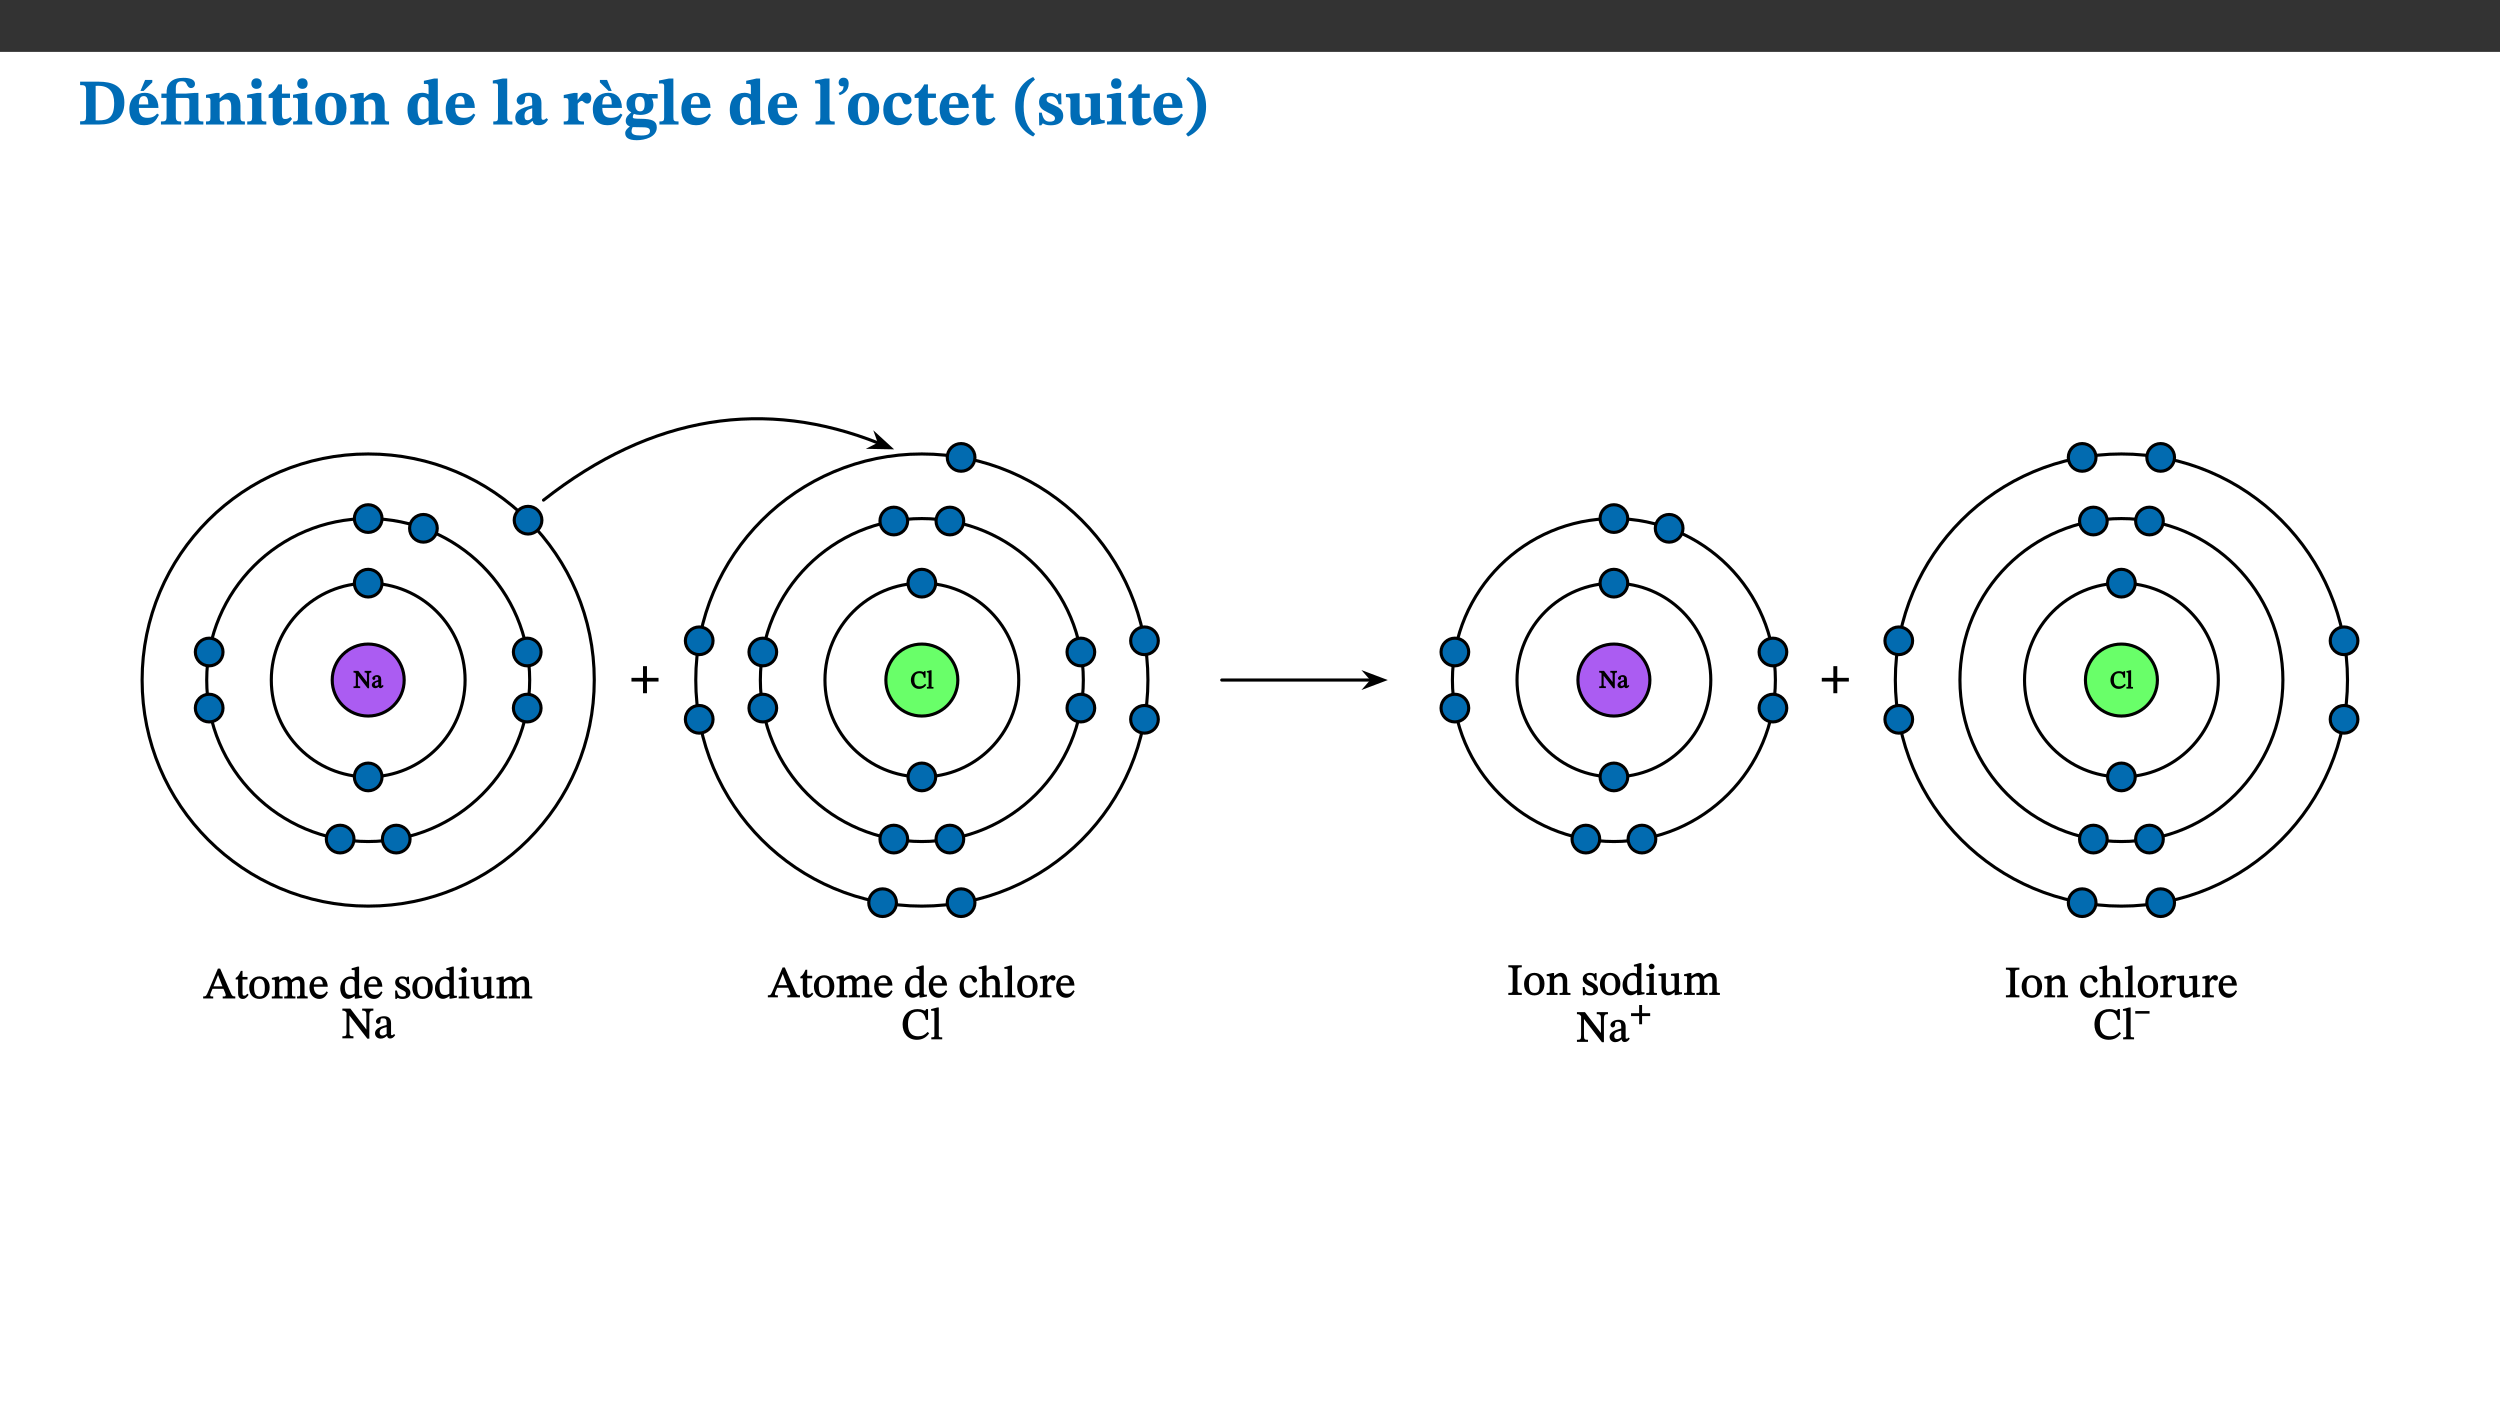 ﻿<?xml version="1.0" encoding="utf-8"?>
<svg xmlns="http://www.w3.org/2000/svg" xmlns:xlink="http://www.w3.org/1999/xlink" viewBox="0 0 960 540" version="1.1">
  <rect x="0" y="0" width="960" height="540" fill="#333333" stroke="none"/>
  <defs>
    <g>
      <symbol overflow="visible" id="glyph0-0">
        <path style="stroke:none;" d="M 7.938 -4.281 L 7.938 -4.688 C 7.938 -7.391 11.922 -9.312 11.922 -12.953 C 11.922 -15.531 9.766 -16.75 7.328 -16.75 C 4.828 -16.75 3.125 -15.234 3.125 -13.234 C 3.125 -12.062 3.594 -11.422 4.391 -11.422 C 4.984 -11.422 5.5 -11.828 5.5 -12.594 C 5.5 -13.531 4.984 -13.562 4.984 -14.375 C 4.984 -15.141 5.656 -15.641 7.109 -15.641 C 8.703 -15.641 9.688 -14.844 9.688 -12.891 C 9.688 -9.062 6.938 -8.156 6.938 -4.938 L 6.938 -4.219 L 7.938 -4.219 Z M 8.875 -1.266 C 8.875 -2.031 8.344 -2.828 7.484 -2.828 C 6.562 -2.828 6.016 -2.062 6.016 -1.266 C 6.016 -0.453 6.5 0.203 7.453 0.203 C 8.344 0.203 8.875 -0.469 8.875 -1.266 Z M 14.75 4.109 L 14.75 -19.625 L 0.25 -19.625 L 0.25 4.188 L 14.75 4.188 Z M 13.453 2.703 L 1.516 2.703 L 1.516 -18.188 L 13.453 -18.188 Z M 13.453 2.703 " />
      </symbol>
      <symbol overflow="visible" id="glyph0-1">
        <path style="stroke:none;" d="M 0.875 -16.359 L 0.875 -15.141 C 2.609 -15.141 3.172 -15.016 3.172 -13.188 L 3.172 -3.469 C 3.172 -1.438 2.906 -1.234 0.875 -1.234 L 0.875 0 L 8.109 0 C 13.484 0 17.875 -2.031 17.875 -8.5 C 17.875 -15.016 12.953 -16.453 8 -16.453 L 0.875 -16.453 Z M 6.844 -14.844 C 7.266 -14.875 7.516 -14.875 7.812 -14.875 C 12 -14.875 13.953 -12.547 13.953 -8.234 C 13.953 -2.719 11.703 -1.594 7.984 -1.594 C 7.625 -1.594 7.234 -1.594 6.844 -1.609 Z M 6.844 -14.844 " />
      </symbol>
      <symbol overflow="visible" id="glyph0-2">
        <path style="stroke:none;" d="M 11.469 -4.219 C 10.656 -3.203 9.672 -2.578 7.734 -2.578 C 5.625 -2.578 4.438 -3.547 4.438 -6.375 L 11.969 -6.375 C 11.922 -10.188 9.859 -12.188 6.734 -12.188 C 3.516 -12.188 0.797 -10.141 0.797 -5.875 C 0.797 -1.938 2.797 0.266 6.422 0.266 C 10.094 0.266 11.078 -1.703 12.172 -3.719 Z M 4.406 -7.609 C 4.516 -10.016 5 -10.922 6.391 -10.922 C 7.703 -10.922 8.078 -9.641 8.078 -7.703 L 4.406 -7.703 Z M 5.109 -12.906 L 6.266 -12.906 L 9.609 -16.188 L 9.609 -17.125 L 6.844 -17.125 L 5.062 -12.906 Z M 5.109 -12.906 " />
      </symbol>
      <symbol overflow="visible" id="glyph0-3">
        <path style="stroke:none;" d="M 16.453 -1.172 C 14.797 -1.172 14.547 -1.438 14.547 -2.875 L 14.547 -12.125 L 12.891 -12.125 L 9.844 -11.891 L 5.875 -11.891 L 5.875 -13.906 C 5.875 -16.031 6.766 -16.609 8.234 -16.609 C 8.969 -16.609 9.594 -16.484 9.969 -15.641 C 10.391 -14.672 10.859 -14 11.75 -14 C 12.359 -14 13.234 -14.422 13.234 -15.609 C 13.234 -17.344 11.172 -17.938 8.828 -17.938 C 6.547 -17.938 4.828 -17.391 3.719 -16.25 C 2.484 -14.891 2.328 -13.734 2.328 -11.891 L 0.328 -11.891 L 0.328 -10.203 L 2.328 -10.203 L 2.328 -3.297 C 2.328 -1.359 1.953 -1.172 0.156 -1.172 L 0.156 0 L 7.938 0 L 7.938 -1.172 C 6.375 -1.172 5.875 -1.359 5.875 -3.297 L 5.875 -10.203 L 10.094 -10.203 C 10.688 -10.188 11.078 -10.094 11.078 -9.125 L 11.078 -2.797 C 11.078 -1.391 10.797 -1.172 9.188 -1.172 L 9.188 0 L 16.453 0 Z M 16.453 -1.172 " />
      </symbol>
      <symbol overflow="visible" id="glyph0-4">
        <path style="stroke:none;" d="M 13.859 -7.266 C 13.859 -10.531 12.344 -12.188 9.734 -12.188 C 8.25 -12.188 7.188 -11.297 5.953 -10.094 L 5.828 -10.094 L 5.828 -12.125 L 4.453 -12.125 L 0.641 -11.406 L 0.641 -10.234 C 0.641 -10.234 0.891 -10.266 1.312 -10.266 C 2 -10.266 2.328 -10.141 2.328 -9.219 L 2.328 -2.844 C 2.328 -1.484 2.25 -1.172 0.625 -1.172 L 0.625 0 L 7.656 0 L 7.656 -1.172 C 6.016 -1.172 5.891 -1.484 5.891 -2.844 L 5.891 -8.594 C 6.609 -9.188 7.281 -9.641 8.297 -9.641 C 9.609 -9.641 10.312 -9.047 10.312 -6.719 L 10.312 -2.844 C 10.312 -1.469 10.141 -1.172 8.672 -1.172 L 8.672 0 L 15.562 0 L 15.562 -1.172 C 14.125 -1.172 13.859 -1.484 13.859 -2.844 Z M 13.859 -7.266 " />
      </symbol>
      <symbol overflow="visible" id="glyph0-5">
        <path style="stroke:none;" d="M 7.781 -1.172 C 6.125 -1.172 5.875 -1.438 5.875 -2.875 L 5.875 -12.125 L 4.141 -12.125 L 0.422 -11.422 L 0.422 -10.234 C 0.422 -10.234 0.719 -10.266 1.062 -10.266 C 1.812 -10.266 2.328 -10.234 2.328 -9.125 L 2.328 -2.797 C 2.328 -1.391 2.062 -1.172 0.453 -1.172 L 0.453 0 L 7.781 0 Z M 4.016 -17.75 C 2.75 -17.75 2.031 -16.875 2.031 -15.719 C 2.031 -14.547 2.781 -13.703 4.016 -13.703 C 5.328 -13.703 6.016 -14.547 6.016 -15.734 C 6.016 -16.875 5.328 -17.75 4.016 -17.75 Z M 4.016 -17.75 " />
      </symbol>
      <symbol overflow="visible" id="glyph0-6">
        <path style="stroke:none;" d="M 8.844 -2.922 C 8.25 -2.422 7.828 -2.125 6.859 -2.125 C 5.922 -2.125 5.625 -2.5 5.625 -4.312 L 5.625 -10.203 L 8.719 -10.203 L 8.719 -11.891 L 5.625 -11.891 L 5.656 -15.406 L 4.188 -15.406 C 3.172 -13.234 1.906 -12.234 0.516 -11.406 L 0.516 -10.203 L 2.078 -10.203 L 2.078 -3.438 C 2.078 -0.594 3.047 0.344 4.984 0.344 C 7.578 0.344 8.453 -0.766 9.516 -2.156 Z M 8.844 -2.922 " />
      </symbol>
      <symbol overflow="visible" id="glyph0-7">
        <path style="stroke:none;" d="M 6.859 -12.188 C 2.703 -12.188 0.797 -9.484 0.797 -6.016 C 0.797 -1.703 2.906 0.25 6.797 0.25 C 10.688 0.25 12.781 -2.062 12.781 -6.297 C 12.781 -9.859 10.828 -12.188 6.859 -12.188 Z M 6.672 -10.828 C 8.297 -10.828 9.016 -9.188 9.016 -6.094 C 9.016 -2.672 8.5 -1.141 6.859 -1.141 C 5.25 -1.141 4.562 -2.719 4.562 -6.266 C 4.562 -9.094 5.078 -10.828 6.672 -10.828 Z M 6.672 -10.828 " />
      </symbol>
      <symbol overflow="visible" id="glyph0-8">
        <path style="stroke:none;" d="M 14.25 -0.375 L 14.25 -1.484 L 13.734 -1.484 C 12.812 -1.484 12.438 -1.641 12.438 -2.906 L 12.438 -17.672 L 11.047 -17.672 L 7.094 -16.797 L 7.094 -15.594 C 7.094 -15.594 7.562 -15.594 7.812 -15.594 C 8.75 -15.594 8.891 -15.469 8.891 -14.375 L 8.891 -11.641 L 8.828 -11.641 C 8 -12.047 7.188 -12.188 6.422 -12.188 C 3.297 -12.188 0.797 -10.141 0.797 -5.578 C 0.797 -2.406 2.188 0.25 5.031 0.25 C 6.672 0.25 7.906 -0.672 8.797 -1.469 L 8.953 -1.469 L 8.953 0.125 L 9.812 0.125 L 14.25 -0.297 Z M 8.891 -2.844 C 8.078 -2.281 7.578 -1.984 6.609 -1.984 C 5.297 -1.984 4.641 -3.203 4.641 -6.312 C 4.641 -9.297 5.406 -10.562 6.672 -10.562 C 8.031 -10.562 8.672 -9.672 8.891 -8.766 Z M 8.891 -2.844 " />
      </symbol>
      <symbol overflow="visible" id="glyph0-9">
        <path style="stroke:none;" d="M 11.469 -4.219 C 10.656 -3.203 9.672 -2.578 7.734 -2.578 C 5.625 -2.578 4.438 -3.547 4.438 -6.375 L 11.969 -6.375 C 11.922 -10.188 9.859 -12.188 6.734 -12.188 C 3.516 -12.188 0.797 -10.141 0.797 -5.875 C 0.797 -1.938 2.797 0.266 6.422 0.266 C 10.094 0.266 11.078 -1.703 12.172 -3.719 Z M 4.406 -7.609 C 4.516 -10.016 5 -10.922 6.391 -10.922 C 7.703 -10.922 8.078 -9.641 8.078 -7.703 L 4.406 -7.703 Z M 4.406 -7.609 " />
      </symbol>
      <symbol overflow="visible" id="glyph0-10">
        <path style="stroke:none;" d="M 7.812 -1.172 C 6.016 -1.172 5.828 -1.438 5.828 -2.844 L 5.828 -17.672 L 4.188 -17.672 L 0.297 -16.906 L 0.297 -15.766 C 0.297 -15.766 0.672 -15.781 1.062 -15.781 C 1.688 -15.781 2.281 -15.766 2.281 -14.812 L 2.281 -2.844 C 2.281 -1.484 2.109 -1.172 0.469 -1.172 L 0.469 0 L 7.812 0 Z M 7.812 -1.172 " />
      </symbol>
      <symbol overflow="visible" id="glyph0-11">
        <path style="stroke:none;" d="M 7.484 -1.391 C 7.703 -0.25 8.203 0.25 9.844 0.25 C 11.703 0.25 12.547 -0.562 13.406 -1.859 L 12.812 -2.453 C 12.438 -2.078 12.016 -1.812 11.625 -1.812 C 11.109 -1.812 10.859 -1.906 10.859 -2.906 L 10.859 -8.281 C 10.859 -11 9.141 -12.219 6.047 -12.219 C 3.172 -12.219 1.359 -10.828 1.359 -9.344 C 1.359 -8.234 2.156 -7.609 2.875 -7.609 C 3.734 -7.609 4.516 -8.125 4.516 -9.266 C 4.516 -10.688 4.781 -10.953 5.781 -10.953 C 6.969 -10.953 7.312 -10.578 7.312 -8.469 L 7.312 -7.391 C 4.953 -6.688 0.812 -6.078 0.812 -2.625 C 0.812 -0.625 2.125 0.266 3.938 0.266 C 5.656 0.266 6.188 -0.344 7.328 -1.312 L 7.484 -1.312 Z M 7.312 -2.547 C 6.594 -1.859 6.141 -1.656 5.5 -1.656 C 4.734 -1.656 4.359 -2.109 4.359 -3.328 C 4.359 -5.172 5.375 -5.656 7.312 -6.25 Z M 7.312 -2.547 " />
      </symbol>
      <symbol overflow="visible" id="glyph0-12">
        <path style="stroke:none;" d="M 5.828 -12.125 L 4.406 -12.125 L 0.516 -11.344 L 0.516 -10.141 C 0.516 -10.141 0.797 -10.156 1.281 -10.156 C 2.156 -10.156 2.328 -9.734 2.328 -8.844 L 2.328 -2.781 C 2.328 -1.391 2.109 -1.172 0.5 -1.172 L 0.5 0 L 8.281 0 L 8.281 -1.172 C 6.516 -1.172 5.875 -1.344 5.875 -2.953 L 5.875 -8 C 6.438 -8.656 6.969 -9.094 7.516 -9.094 C 7.906 -9.094 8.469 -8.047 9.562 -8.047 C 10.312 -8.047 11.078 -8.703 11.078 -10.141 C 11.078 -11.406 10.453 -12.266 9.172 -12.266 C 7.609 -12.266 7.234 -11.25 5.922 -9.547 L 5.828 -9.547 Z M 5.828 -12.125 " />
      </symbol>
      <symbol overflow="visible" id="glyph0-13">
        <path style="stroke:none;" d="M 11.469 -4.219 C 10.656 -3.203 9.672 -2.578 7.734 -2.578 C 5.625 -2.578 4.438 -3.547 4.438 -6.375 L 11.969 -6.375 C 11.922 -10.188 9.859 -12.188 6.734 -12.188 C 3.516 -12.188 0.797 -10.141 0.797 -5.875 C 0.797 -1.938 2.797 0.266 6.422 0.266 C 10.094 0.266 11.078 -1.703 12.172 -3.719 Z M 4.406 -7.609 C 4.516 -10.016 5 -10.922 6.391 -10.922 C 7.703 -10.922 8.078 -9.641 8.078 -7.703 L 4.406 -7.703 Z M 6.312 -17.125 L 3.516 -17.125 L 3.516 -16.188 L 6.844 -12.906 L 8.047 -12.906 L 6.266 -17.125 Z M 6.312 -17.125 " />
      </symbol>
      <symbol overflow="visible" id="glyph0-14">
        <path style="stroke:none;" d="M 2.797 -4.656 C 1.656 -3.672 0.672 -2.953 0.672 -1.359 C 0.672 0.125 1.859 0.625 2.328 0.75 L 2.328 0.672 C 1.062 1.656 0.469 2.359 0.469 3.297 C 0.469 4.828 1.469 6.016 4.906 6.016 C 8.031 6.016 12.594 4.812 12.594 1.109 C 12.594 -1.406 10.797 -2.156 6.641 -2.203 C 3.672 -2.234 3.391 -2.328 3.391 -2.922 C 3.391 -3.344 3.516 -3.672 3.797 -4.109 C 4.562 -3.812 5.359 -3.688 6.219 -3.688 C 8.766 -3.688 11.297 -4.734 11.297 -7.609 C 11.297 -8.891 10.922 -9.594 10.625 -10.062 L 10.625 -10.016 L 12.938 -10.016 L 12.938 -11.719 L 9.438 -11.719 L 9.438 -11.578 C 9.438 -11.578 7.781 -12.125 6.125 -12.125 C 3.562 -12.125 0.969 -10.828 0.969 -7.953 C 0.969 -5.828 2.031 -5.125 2.797 -4.688 Z M 6.047 -10.703 C 7.234 -10.703 7.938 -9.906 7.938 -7.812 C 7.938 -5.594 7.188 -5.062 6.188 -5.062 C 5.062 -5.062 4.266 -5.828 4.266 -8.047 C 4.266 -10.109 5 -10.703 6.047 -10.703 Z M 3.344 0.984 C 3.719 0.984 4.484 1.016 6.438 1.047 C 8.344 1.062 9.984 1.047 9.984 2.5 C 9.984 3.469 9.375 4.219 6.562 4.219 C 3.922 4.219 2.906 3.719 2.906 2.609 C 2.906 2 3.125 1.391 3.328 0.984 Z M 3.344 0.984 " />
      </symbol>
      <symbol overflow="visible" id="glyph0-15">
        <path style="stroke:none;" d="M 1.609 -11.25 C 2.719 -11.672 5.078 -12.688 5.078 -15.656 C 5.078 -17.297 4.266 -17.984 3.047 -17.984 C 1.828 -17.984 1.219 -16.969 1.219 -16.188 C 1.219 -15.016 2.109 -14.469 3.094 -14.75 C 3.094 -13.062 2.25 -12.609 1.219 -12.125 L 1.641 -11.25 Z M 1.609 -11.25 " />
      </symbol>
      <symbol overflow="visible" id="glyph0-16">
        <path style="stroke:none;" d="M 11.219 -4.344 C 10.281 -3.141 9.344 -2.547 7.656 -2.547 C 5 -2.547 4.312 -4.016 4.312 -6.859 C 4.312 -9.484 4.906 -10.859 6.422 -10.859 C 8.672 -10.859 7.516 -7.703 9.812 -7.703 C 10.75 -7.703 11.594 -8.297 11.594 -9.391 C 11.594 -10.922 9.906 -12.219 7.062 -12.219 C 2.781 -12.219 0.766 -9.422 0.766 -5.672 C 0.766 -1.812 2.906 0.266 6.344 0.266 C 9.672 0.266 10.859 -1.688 11.875 -3.922 Z M 11.219 -4.344 " />
      </symbol>
      <symbol overflow="visible" id="glyph0-17">
        <path style="stroke:none;" d="M 1.734 -6.859 C 1.734 -1.406 4.312 2.547 8.656 4.609 L 9.422 3.625 C 6.391 1.188 5 -1.891 5 -6.859 C 5 -11.797 6.312 -14.812 9.344 -17.266 L 8.656 -18.266 C 4.312 -16.234 1.734 -12.266 1.734 -6.859 Z M 1.734 -6.859 " />
      </symbol>
      <symbol overflow="visible" id="glyph0-18">
        <path style="stroke:none;" d="M 0.891 -4.453 L 0.984 0.297 L 1.766 0.297 L 2.297 -0.391 L 2.484 -0.391 C 3.125 -0.078 3.797 0.297 5.328 0.297 C 7.875 0.297 10.203 -0.562 10.203 -3.375 C 10.203 -5.594 8.672 -6.5 6.547 -7.516 C 4.812 -8.344 3.812 -8.547 3.812 -9.609 C 3.812 -10.328 4.312 -10.859 5.484 -10.859 C 6.812 -10.859 7.75 -10.203 8.453 -7.75 L 9.516 -7.75 L 9.422 -11.969 L 8.422 -11.969 L 8.047 -11.344 L 7.906 -11.344 C 7.516 -11.594 6.609 -12.188 5.156 -12.188 C 2.484 -12.188 0.922 -10.797 0.922 -8.719 C 0.922 -6.547 2.109 -5.672 4.219 -4.656 C 6.547 -3.562 7.031 -3.172 7.031 -2.375 C 7.031 -1.438 6.219 -1.094 5.062 -1.094 C 3.266 -1.094 2.453 -2.125 1.953 -4.562 L 0.875 -4.562 Z M 0.891 -4.453 " />
      </symbol>
      <symbol overflow="visible" id="glyph0-19">
        <path style="stroke:none;" d="M 15.234 -1.656 L 15.094 -1.656 C 13.75 -1.656 13.406 -1.859 13.406 -3.422 L 13.406 -12.016 L 12.391 -12.016 L 7.75 -11.703 L 7.75 -10.5 C 9.391 -10.5 9.859 -10.5 9.859 -9.062 L 9.859 -3.438 C 8.953 -2.672 8.375 -2.359 7.328 -2.359 C 6.266 -2.359 5.594 -2.547 5.594 -4.906 L 5.594 -12.016 L 4.438 -12.016 L 0.328 -11.703 L 0.328 -10.5 C 1.656 -10.484 2.062 -10.5 2.062 -8.969 L 2.062 -4.188 C 2.062 -0.922 3.25 0.25 5.719 0.25 C 7.391 0.25 8.281 -0.344 9.844 -2 L 9.984 -2 L 9.984 0.156 L 10.953 0.156 L 15.234 -0.562 Z M 15.234 -1.656 " />
      </symbol>
      <symbol overflow="visible" id="glyph0-20">
        <path style="stroke:none;" d="M 8.25 -6.859 C 8.25 -12.266 5.672 -16.234 1.312 -18.266 L 0.625 -17.266 C 3.672 -14.812 4.984 -11.797 4.984 -6.859 C 4.984 -1.891 3.594 1.188 0.547 3.625 L 1.312 4.609 C 5.672 2.547 8.25 -1.406 8.25 -6.859 Z M 8.25 -6.859 " />
      </symbol>
      <symbol overflow="visible" id="glyph1-0">
        <path style="stroke:none;" d="M 3.203 -1.797 L 3.203 -1.938 C 3.203 -2.969 4.719 -3.719 4.719 -5.109 C 4.719 -6.094 3.734 -6.703 2.797 -6.703 C 1.844 -6.703 1.016 -5.969 1.016 -5.203 C 1.016 -4.766 1.375 -4.359 1.672 -4.359 C 1.906 -4.359 2.266 -4.672 2.266 -4.969 C 2.266 -5.328 2.078 -5.328 2.078 -5.641 C 2.078 -5.938 2.156 -5.969 2.719 -5.969 C 3.328 -5.969 3.516 -5.828 3.516 -5.078 C 3.516 -3.609 2.469 -3.266 2.469 -2.031 L 2.469 -1.609 L 3.203 -1.609 Z M 3.562 -0.641 C 3.562 -0.922 3.188 -1.375 2.859 -1.375 C 2.516 -1.375 2.125 -0.938 2.125 -0.641 C 2.125 -0.328 2.484 0.078 2.844 0.078 C 3.188 0.078 3.562 -0.328 3.562 -0.641 Z M 5.797 1.422 L 5.797 -7.797 L -0.078 -7.797 L -0.078 1.594 L 5.797 1.594 Z M 5.141 0.734 L 0.75 0.734 L 0.75 -6.953 L 4.969 -6.953 L 4.969 0.734 Z M 5.141 0.734 " />
      </symbol>
      <symbol overflow="visible" id="glyph1-1">
        <path style="stroke:none;" d="M 6.766 -6.594 L 4.359 -6.594 L 4.359 -5.938 C 4.938 -5.938 4.969 -5.922 5.125 -5.75 C 5.266 -5.594 5.25 -5.469 5.25 -4.891 L 5.25 -2.016 L 5.469 -2.016 L 1.953 -6.594 L 0.094 -6.594 L 0.094 -5.938 C 0.703 -5.938 0.734 -5.891 0.984 -5.578 L 0.984 -1.594 C 0.984 -0.641 1.016 -0.656 0.094 -0.656 L 0.094 0 L 2.656 0 L 2.656 -0.656 C 1.781 -0.656 1.797 -0.641 1.797 -1.594 L 1.797 -4.984 L 1.594 -4.984 L 5.516 0.078 L 6.078 0.078 L 6.078 -4.844 C 6.078 -5.531 6.125 -5.656 6.281 -5.797 C 6.422 -5.922 6.422 -5.938 6.938 -5.938 L 6.938 -6.594 Z M 6.766 -6.594 " />
      </symbol>
      <symbol overflow="visible" id="glyph1-2">
        <path style="stroke:none;" d="M 2.734 -0.766 C 2.797 -0.344 3.062 0.047 3.484 0.047 C 3.969 0.047 4.312 -0.203 4.734 -0.812 L 4.359 -1.203 C 4.094 -0.922 4.094 -0.891 3.922 -0.891 C 3.719 -0.891 3.812 -0.781 3.812 -1.172 L 3.812 -3.312 C 3.812 -4.297 3.25 -4.969 2.219 -4.969 C 1.188 -4.969 0.375 -4.266 0.375 -3.734 C 0.375 -3.422 0.75 -3.094 0.953 -3.094 C 1.219 -3.094 1.531 -3.422 1.531 -3.719 C 1.531 -4.281 1.453 -4.297 2 -4.297 C 2.562 -4.297 2.672 -4.172 2.672 -3.344 L 2.672 -3.062 C 2.031 -2.859 0.188 -2.422 0.188 -1.172 C 0.188 -0.562 0.75 0.062 1.484 0.062 C 2.094 0.062 2.562 -0.25 2.938 -0.594 L 2.75 -0.594 Z M 2.719 -1.188 C 2.391 -0.922 2.188 -0.828 1.875 -0.828 C 1.469 -0.828 1.359 -0.922 1.359 -1.406 C 1.359 -2.141 1.984 -2.219 2.672 -2.391 L 2.672 -1.141 Z M 2.719 -1.188 " />
      </symbol>
      <symbol overflow="visible" id="glyph1-3">
        <path style="stroke:none;" d="M 5.625 -1.719 C 5.094 -1.141 4.594 -0.859 3.719 -0.859 C 2.391 -0.859 1.625 -1.484 1.625 -3.375 C 1.625 -5.062 2.219 -5.922 3.594 -5.922 C 4.562 -5.922 5.062 -5.594 5.297 -4.172 L 5.938 -4.172 L 5.938 -6.703 L 5.391 -6.703 C 5.234 -6.453 5.312 -6.359 5.156 -6.359 C 4.922 -6.359 4.578 -6.703 3.578 -6.703 C 1.766 -6.703 0.297 -5.344 0.297 -3.281 C 0.297 -1.438 1.5 0.109 3.453 0.109 C 4.688 0.109 5.594 -0.5 6.219 -1.438 L 5.734 -1.844 Z M 5.625 -1.719 " />
      </symbol>
      <symbol overflow="visible" id="glyph1-4">
        <path style="stroke:none;" d="M 2.469 -0.641 C 1.781 -0.641 1.906 -0.594 1.906 -1.141 L 1.906 -7.047 L 1.5 -7.047 L 0.062 -6.672 L 0.062 -6.281 L 0.375 -6.141 C 0.375 -6.141 0.391 -6.109 0.547 -6.109 C 0.781 -6.109 0.766 -6.281 0.766 -5.891 L 0.766 -1.141 C 0.766 -0.609 0.906 -0.641 0.109 -0.641 L 0.109 0 L 2.625 0 L 2.625 -0.641 Z M 2.469 -0.641 " />
      </symbol>
      <symbol overflow="visible" id="glyph2-0">
        <path style="stroke:none;" d="M 5.562 -3.016 L 5.562 -3.281 C 5.562 -5.125 8.281 -6.453 8.281 -8.938 C 8.281 -10.703 6.672 -11.609 5.016 -11.609 C 3.297 -11.609 1.984 -10.5 1.984 -9.125 C 1.984 -8.328 2.453 -7.812 3 -7.812 C 3.406 -7.812 3.891 -8.156 3.891 -8.688 C 3.891 -9.328 3.547 -9.344 3.547 -9.906 C 3.547 -10.438 3.859 -10.688 4.859 -10.688 C 5.938 -10.688 6.469 -10.234 6.469 -8.891 C 6.469 -6.281 4.594 -5.656 4.594 -3.453 L 4.594 -2.875 L 5.562 -2.875 Z M 6.203 -0.953 C 6.203 -1.469 5.703 -2.078 5.109 -2.078 C 4.484 -2.078 3.969 -1.484 3.969 -0.953 C 3.969 -0.391 4.438 0.141 5.094 0.141 C 5.703 0.141 6.203 -0.406 6.203 -0.953 Z M 10.219 2.734 L 10.219 -13.562 L 0.016 -13.562 L 0.016 2.859 L 10.219 2.859 Z M 9.203 1.688 L 1.172 1.688 L 1.172 -12.438 L 9.047 -12.438 L 9.047 1.688 Z M 9.203 1.688 " />
      </symbol>
      <symbol overflow="visible" id="glyph2-1">
        <path style="stroke:none;" d="M 11.281 -3.953 L 11.281 -5.234 L 6.844 -5.234 L 6.844 -9.719 L 5.328 -9.719 L 5.328 -5.234 L 0.891 -5.234 L 0.891 -3.812 L 5.328 -3.812 L 5.328 0.672 L 6.844 0.672 L 6.844 -3.812 L 11.281 -3.812 Z M 11.281 -3.953 " />
      </symbol>
      <symbol overflow="visible" id="glyph3-0">
        <path style="stroke:none;" d="M 5.562 -3.016 L 5.562 -3.281 C 5.562 -5.125 8.281 -6.453 8.281 -8.938 C 8.281 -10.703 6.672 -11.609 5.016 -11.609 C 3.297 -11.609 1.984 -10.5 1.984 -9.125 C 1.984 -8.328 2.453 -7.812 3 -7.812 C 3.406 -7.812 3.891 -8.156 3.891 -8.688 C 3.891 -9.328 3.547 -9.344 3.547 -9.906 C 3.547 -10.438 3.859 -10.688 4.859 -10.688 C 5.938 -10.688 6.469 -10.234 6.469 -8.891 C 6.469 -6.281 4.594 -5.656 4.594 -3.453 L 4.594 -2.875 L 5.562 -2.875 Z M 6.203 -0.953 C 6.203 -1.469 5.703 -2.078 5.109 -2.078 C 4.484 -2.078 3.969 -1.484 3.969 -0.953 C 3.969 -0.391 4.438 0.141 5.094 0.141 C 5.703 0.141 6.203 -0.406 6.203 -0.953 Z M 10.219 2.734 L 10.219 -13.562 L 0.016 -13.562 L 0.016 2.859 L 10.219 2.859 Z M 9.203 1.688 L 1.172 1.688 L 1.172 -12.438 L 9.047 -12.438 L 9.047 1.688 Z M 9.203 1.688 " />
      </symbol>
      <symbol overflow="visible" id="glyph3-1">
        <path style="stroke:none;" d="M 12.234 -0.141 L 12.234 -0.781 C 11.172 -0.781 10.969 -1.031 10.484 -2.156 L 6.406 -11.484 L 5.562 -11.484 L 1.891 -2.844 C 1.078 -0.922 1 -0.781 -0.109 -0.781 L -0.109 0 L 3.75 0 L 3.75 -0.781 C 2.812 -0.781 2.609 -0.75 2.609 -1.219 C 2.609 -1.531 2.688 -1.781 2.797 -2.047 L 3.484 -3.703 L 7.672 -3.703 L 8.266 -2.328 C 8.484 -1.812 8.547 -1.5 8.547 -1.266 C 8.547 -0.672 8.047 -0.781 7.391 -0.781 L 7.391 0 L 12.234 0 Z M 7.5 -4.656 L 3.859 -4.656 L 5.656 -9.125 L 5.562 -9.125 L 7.297 -4.656 Z M 7.5 -4.656 " />
      </symbol>
      <symbol overflow="visible" id="glyph3-2">
        <path style="stroke:none;" d="M 4.859 -1.75 C 4.438 -1.266 4.312 -1.094 3.781 -1.094 C 3.109 -1.094 3.094 -1.375 3.094 -2.578 L 3.094 -7.297 L 5.016 -7.297 L 5.016 -8.281 L 3.094 -8.281 L 3.109 -10.609 L 2.453 -10.609 C 1.781 -9.031 1.328 -8.406 0.469 -7.891 L 0.469 -7.297 L 1.406 -7.297 L 1.406 -2.094 C 1.406 -0.578 2.047 0.172 3.188 0.172 C 4.266 0.172 4.703 -0.375 5.453 -1.406 L 4.953 -1.844 Z M 4.859 -1.75 " />
      </symbol>
      <symbol overflow="visible" id="glyph3-3">
        <path style="stroke:none;" d="M 4.375 -8.484 C 2.078 -8.484 0.422 -6.688 0.422 -4.234 C 0.422 -1.484 2 0.172 4.375 0.172 C 6.578 0.172 8.266 -1.453 8.266 -4.297 C 8.266 -6.812 6.688 -8.484 4.375 -8.484 Z M 4.297 -7.578 C 5.812 -7.578 6.422 -6.297 6.422 -4.219 C 6.422 -1.453 5.828 -0.781 4.438 -0.781 C 2.984 -0.766 2.281 -1.766 2.281 -4.453 C 2.281 -6.625 3.016 -7.578 4.297 -7.578 Z M 4.297 -7.578 " />
      </symbol>
      <symbol overflow="visible" id="glyph3-4">
        <path style="stroke:none;" d="M 3.219 -6.078 C 3.703 -6.531 4.375 -7.125 5.25 -7.125 C 6.031 -7.125 6.453 -6.891 6.453 -5.453 L 6.453 -2.094 C 6.453 -0.922 6.5 -0.766 5.156 -0.766 L 5.156 0 L 9.453 0 L 9.453 -0.766 C 8.094 -0.766 8.141 -0.938 8.141 -2.094 L 8.141 -6.141 C 8.656 -6.594 9.266 -7.125 9.953 -7.125 C 10.75 -7.125 11.266 -6.891 11.266 -5.359 L 11.266 -2.094 C 11.266 -1.062 11.359 -0.766 10.062 -0.766 L 10.062 0 L 14.172 0 L 14.172 -0.766 C 12.875 -0.766 12.953 -1.031 12.953 -2.094 L 12.953 -5.562 C 12.953 -7.609 11.953 -8.484 10.641 -8.484 C 9.734 -8.484 8.781 -7.938 7.875 -7.078 L 7.938 -7.078 C 7.672 -7.75 6.969 -8.484 6 -8.484 C 4.844 -8.484 3.969 -7.812 3.094 -7.062 L 3.219 -7.062 L 3.219 -8.438 L 2.672 -8.438 L 0.406 -7.906 L 0.406 -7.312 L 0.641 -7.219 C 0.641 -7.219 0.766 -7.219 1.016 -7.219 C 1.484 -7.219 1.578 -7.203 1.578 -6.594 L 1.578 -1.844 C 1.578 -0.828 1.609 -0.766 0.391 -0.766 L 0.391 0 L 4.547 0 L 4.547 -0.766 C 3.359 -0.766 3.266 -0.828 3.266 -1.781 L 3.266 -6.109 Z M 3.219 -6.078 " />
      </symbol>
      <symbol overflow="visible" id="glyph3-5">
        <path style="stroke:none;" d="M 6.922 -2.641 C 6.391 -1.938 5.969 -1.375 4.594 -1.375 C 3.234 -1.375 2.078 -2.297 2.078 -4.5 L 7.438 -4.5 C 7.344 -7.016 6 -8.484 4.156 -8.484 C 2.172 -8.484 0.422 -7 0.422 -4.172 C 0.422 -1.438 2.156 0.172 4.188 0.172 C 5.922 0.172 6.875 -1.031 7.5 -2.359 L 7 -2.75 Z M 2.062 -5.266 C 2.203 -6.844 2.75 -7.531 3.891 -7.531 C 5.094 -7.531 5.5 -6.516 5.562 -5.406 L 2.062 -5.406 Z M 2.062 -5.266 " />
      </symbol>
      <symbol overflow="visible" id="glyph3-6">
        <path style="stroke:none;" d="M 8.844 -0.438 L 8.844 -1.031 L 8.344 -1.031 C 7.719 -1.031 7.641 -1.062 7.641 -1.953 L 7.641 -12.234 L 7.047 -12.234 L 4.766 -11.578 L 4.766 -11.031 L 5 -10.922 C 5 -10.922 5.203 -10.922 5.359 -10.922 C 6.016 -10.922 5.938 -10.906 5.938 -10.156 L 5.938 -8.156 C 5.656 -8.312 5.016 -8.484 4.453 -8.484 C 2.328 -8.484 0.406 -6.641 0.406 -3.844 C 0.406 -1.672 1.547 0.141 3.453 0.141 C 4.578 0.141 5.516 -0.547 6.109 -1.078 L 6 -1.078 L 6 0.078 L 6.531 0.078 L 8.844 -0.328 Z M 6 -1.938 C 5.406 -1.531 5.047 -1.359 4.25 -1.359 C 2.812 -1.359 2.172 -2.172 2.172 -4.5 C 2.172 -6.641 3 -7.531 4.422 -7.531 C 5.469 -7.531 5.812 -7.016 5.938 -6.312 L 5.938 -1.906 Z M 6 -1.938 " />
      </symbol>
      <symbol overflow="visible" id="glyph3-7">
        <path style="stroke:none;" d="M 0.516 -2.906 L 0.578 0.141 L 1.125 0.141 L 1.469 -0.25 L 1.453 -0.25 C 1.891 -0.062 2.406 0.188 3.391 0.188 C 4.906 0.188 6.375 -0.562 6.375 -2.156 C 6.375 -3.406 5.484 -4.109 3.953 -4.922 C 2.531 -5.656 2.016 -6 2.016 -6.656 C 2.016 -7.422 2.469 -7.641 3.25 -7.641 C 4.281 -7.641 4.766 -7.281 5.172 -5.531 L 5.875 -5.531 L 5.812 -8.406 L 5.281 -8.406 L 5 -8.047 L 5.047 -8.047 C 4.625 -8.25 4.109 -8.484 3.266 -8.484 C 1.812 -8.484 0.531 -7.609 0.531 -6.219 C 0.531 -4.969 1.266 -4.266 2.812 -3.484 L 2.906 -3.453 C 4.484 -2.672 4.656 -2.484 4.656 -1.688 C 4.656 -0.891 4.203 -0.719 3.359 -0.719 C 2.094 -0.719 1.594 -1.172 1.203 -3.047 L 0.516 -3.047 Z M 0.516 -2.906 " />
      </symbol>
      <symbol overflow="visible" id="glyph3-8">
        <path style="stroke:none;" d="M 2.453 -12.016 C 1.859 -12.016 1.344 -11.438 1.344 -10.922 C 1.344 -10.406 1.875 -9.828 2.453 -9.828 C 3.047 -9.828 3.562 -10.406 3.562 -10.922 C 3.562 -11.438 3.047 -12.016 2.453 -12.016 Z M 4.359 -0.75 C 3.219 -0.75 3.266 -0.859 3.266 -1.844 L 3.266 -8.438 L 2.688 -8.438 L 0.406 -7.922 L 0.406 -7.328 L 0.641 -7.234 C 0.641 -7.234 0.75 -7.234 0.984 -7.234 C 1.469 -7.234 1.578 -7.297 1.578 -6.578 L 1.578 -1.844 C 1.578 -0.875 1.672 -0.75 0.391 -0.75 L 0.391 0 L 4.484 0 L 4.484 -0.75 Z M 4.359 -0.75 " />
      </symbol>
      <symbol overflow="visible" id="glyph3-9">
        <path style="stroke:none;" d="M 9.141 -1.031 L 8.984 -1.031 C 8.156 -1.031 8.094 -1.016 8.094 -2.016 L 8.094 -8.359 L 7.547 -8.359 L 5.031 -8.094 L 5.031 -7.375 C 6.266 -7.375 6.406 -7.422 6.406 -6.516 L 6.406 -2.109 C 5.781 -1.562 5.328 -1.188 4.469 -1.188 C 3.594 -1.188 3.078 -1.562 3.078 -3.281 L 3.078 -8.359 L 2.578 -8.359 L 0.234 -8.094 L 0.234 -7.375 C 1.297 -7.344 1.391 -7.422 1.391 -6.5 L 1.391 -3.062 C 1.391 -0.766 2.359 0.172 3.766 0.172 C 4.844 0.172 5.719 -0.375 6.594 -1.219 L 6.469 -1.219 L 6.469 0.078 L 7 0.078 L 9.281 -0.328 L 9.281 -1.031 Z M 9.141 -1.031 " />
      </symbol>
      <symbol overflow="visible" id="glyph3-10">
        <path style="stroke:none;" d="M 12.109 -11.406 L 7.953 -11.406 L 7.953 -10.625 C 8.828 -10.625 9.031 -10.547 9.297 -10.234 C 9.547 -9.938 9.562 -9.594 9.562 -8.578 L 9.562 -3.219 L 9.688 -3.219 L 3.422 -11.406 L 0.344 -11.406 L 0.344 -10.625 C 1.25 -10.625 1.438 -10.484 1.938 -9.844 L 1.938 -2.656 C 1.938 -0.953 1.828 -0.781 0.344 -0.781 L 0.344 0 L 4.594 0 L 4.594 -0.781 C 3.188 -0.781 3.047 -0.969 3.047 -2.656 L 3.047 -8.922 L 2.938 -8.922 L 9.938 0.141 L 10.703 0.141 L 10.703 -8.484 C 10.703 -9.703 10.828 -10.078 11.094 -10.312 C 11.344 -10.547 11.5 -10.625 12.25 -10.625 L 12.25 -11.406 Z M 12.109 -11.406 " />
      </symbol>
      <symbol overflow="visible" id="glyph3-11">
        <path style="stroke:none;" d="M 5.062 -1.188 C 5.172 -0.438 5.484 0.078 6.234 0.078 C 7.094 0.078 7.594 -0.312 8.234 -1.219 L 7.797 -1.672 C 7.469 -1.328 7.328 -1.203 7.016 -1.203 C 6.656 -1.203 6.641 -1.203 6.641 -1.891 L 6.641 -5.734 C 6.641 -7.5 5.812 -8.484 3.969 -8.484 C 2.109 -8.484 0.828 -7.438 0.828 -6.484 C 0.828 -5.922 1.359 -5.531 1.688 -5.531 C 2.172 -5.531 2.578 -5.922 2.578 -6.453 C 2.578 -7.469 2.609 -7.688 3.578 -7.688 C 4.594 -7.688 4.953 -7.266 4.953 -5.797 L 4.953 -5.125 C 3.641 -4.719 0.484 -4.156 0.484 -1.906 C 0.484 -0.828 1.359 0.125 2.656 0.125 C 3.75 0.125 4.438 -0.391 5.188 -1.047 L 5.094 -1.047 Z M 5 -1.781 C 4.422 -1.297 3.906 -1.078 3.359 -1.078 C 2.625 -1.078 2.266 -1.469 2.266 -2.328 C 2.266 -3.641 3.562 -3.969 4.953 -4.297 L 4.953 -1.75 Z M 5 -1.781 " />
      </symbol>
      <symbol overflow="visible" id="glyph3-12">
        <path style="stroke:none;" d="M 6.812 -2.734 C 6.047 -1.75 5.578 -1.375 4.469 -1.375 C 2.734 -1.375 2.031 -2.688 2.031 -4.766 C 2.031 -6.703 2.734 -7.594 4.094 -7.594 C 5.562 -7.594 5 -5.656 6.25 -5.656 C 6.719 -5.656 7.094 -6.062 7.094 -6.562 C 7.094 -7.531 5.984 -8.484 4.391 -8.484 C 1.953 -8.484 0.406 -6.625 0.406 -3.969 C 0.406 -1.609 1.828 0.172 3.953 0.172 C 5.766 0.172 6.719 -1.031 7.391 -2.438 L 6.875 -2.828 Z M 6.812 -2.734 " />
      </symbol>
      <symbol overflow="visible" id="glyph3-13">
        <path style="stroke:none;" d="M 3.188 -6.109 C 4.016 -6.875 4.547 -7.125 5.203 -7.125 C 6.578 -7.125 6.609 -6.094 6.609 -4.703 L 6.609 -1.781 C 6.609 -0.969 6.688 -0.766 5.375 -0.766 L 5.375 0 L 9.547 0 L 9.547 -0.766 C 8.344 -0.766 8.297 -0.953 8.297 -1.844 L 8.297 -5.219 C 8.297 -6.609 7.844 -8.484 5.891 -8.484 C 5 -8.484 4.109 -8.047 3.078 -7.094 L 3.234 -7.094 L 3.234 -12.234 L 2.641 -12.234 L 0.219 -11.609 L 0.219 -11.031 L 0.453 -10.922 C 0.453 -10.922 0.594 -10.922 0.859 -10.922 C 1.328 -10.922 1.547 -10.969 1.547 -10.375 L 1.547 -1.703 C 1.547 -0.766 1.391 -0.766 0.359 -0.766 L 0.359 0 L 4.484 0 L 4.484 -0.766 C 3.188 -0.766 3.234 -0.891 3.234 -1.781 L 3.234 -6.141 Z M 3.188 -6.109 " />
      </symbol>
      <symbol overflow="visible" id="glyph3-14">
        <path style="stroke:none;" d="M 4.406 -0.766 C 3.188 -0.766 3.234 -0.859 3.234 -1.844 L 3.234 -12.234 L 2.672 -12.234 L 0.281 -11.609 L 0.281 -11.047 L 0.531 -10.938 C 0.531 -10.938 0.688 -10.938 0.984 -10.938 C 1.406 -10.938 1.547 -11.047 1.547 -10.344 L 1.547 -1.844 C 1.547 -0.891 1.625 -0.766 0.359 -0.766 L 0.359 0 L 4.547 0 L 4.547 -0.766 Z M 4.406 -0.766 " />
      </symbol>
      <symbol overflow="visible" id="glyph3-15">
        <path style="stroke:none;" d="M 3.094 -8.438 L 2.688 -8.438 L 0.438 -7.891 L 0.438 -7.312 L 0.672 -7.219 C 0.672 -7.219 0.781 -7.219 1.125 -7.219 C 1.734 -7.219 1.578 -7.047 1.578 -6.438 L 1.578 -1.781 C 1.578 -0.828 1.609 -0.766 0.344 -0.766 L 0.344 0 L 4.859 0 L 4.859 -0.766 C 3.453 -0.766 3.266 -0.797 3.266 -1.859 L 3.266 -5.688 C 3.625 -6.297 4.078 -6.984 4.469 -6.984 C 4.672 -6.984 5.016 -6.406 5.578 -6.406 C 5.938 -6.406 6.453 -6.812 6.453 -7.453 C 6.453 -8.031 6 -8.531 5.328 -8.531 C 4.516 -8.531 3.906 -7.891 3.078 -6.688 L 3.234 -6.688 L 3.234 -8.438 Z M 3.094 -8.438 " />
      </symbol>
      <symbol overflow="visible" id="glyph3-16">
        <path style="stroke:none;" d="M 10.203 -2.75 C 9.25 -1.703 8.219 -1.156 6.656 -1.156 C 4.266 -1.156 2.75 -2.469 2.75 -5.859 C 2.75 -8.875 3.984 -10.609 6.422 -10.609 C 8.156 -10.609 9.219 -9.812 9.625 -7.453 L 10.453 -7.453 L 10.453 -11.609 L 9.719 -11.609 C 9.5 -11.219 9.5 -11 9.234 -11 C 8.812 -11 8.188 -11.609 6.406 -11.609 C 3.156 -11.609 0.688 -9.391 0.688 -5.688 C 0.688 -2.391 2.672 0.188 6.172 0.188 C 8.391 0.188 9.875 -0.828 10.875 -2.328 L 10.281 -2.844 Z M 10.203 -2.75 " />
      </symbol>
      <symbol overflow="visible" id="glyph3-17">
        <path style="stroke:none;" d="M 2.094 -2.359 C 2.094 -0.891 2.094 -0.781 0.422 -0.781 L 0.422 0 L 5.594 0 L 5.594 -0.781 C 3.953 -0.781 3.922 -0.891 3.922 -2.359 L 3.922 -9.031 C 3.922 -10.344 3.844 -10.625 5.594 -10.625 L 5.594 -11.406 L 0.422 -11.406 L 0.422 -10.625 C 2.188 -10.625 2.094 -10.344 2.094 -9.031 Z M 2.094 -2.359 " />
      </symbol>
      <symbol overflow="visible" id="glyph3-18">
        <path style="stroke:none;" d="M 8.281 -5.328 C 8.281 -7.281 7.422 -8.484 5.875 -8.484 C 4.812 -8.484 3.969 -7.828 3.094 -7.062 L 3.219 -7.062 L 3.234 -8.438 L 2.703 -8.438 L 0.406 -7.906 L 0.406 -7.312 L 0.641 -7.219 C 0.641 -7.219 0.734 -7.219 1.016 -7.219 C 1.469 -7.219 1.578 -7.219 1.578 -6.609 L 1.578 -1.844 C 1.578 -0.891 1.672 -0.75 0.391 -0.75 L 0.391 0 L 4.562 0 L 4.562 -0.75 C 3.203 -0.75 3.266 -0.891 3.266 -1.844 L 3.266 -6.125 C 3.719 -6.562 4.266 -7.125 5.188 -7.125 C 5.938 -7.125 6.594 -6.938 6.594 -4.906 L 6.594 -1.844 C 6.594 -0.891 6.688 -0.75 5.328 -0.75 L 5.328 0 L 9.531 0 L 9.531 -0.75 C 8.266 -0.75 8.281 -0.891 8.281 -1.844 Z M 8.281 -5.328 " />
      </symbol>
      <symbol overflow="visible" id="glyph4-0">
        <path style="stroke:none;" d="M 3.922 -2.156 L 3.922 -2.344 C 3.922 -3.641 5.828 -4.562 5.828 -6.312 C 5.828 -7.547 4.672 -8.234 3.516 -8.234 C 2.312 -8.234 1.359 -7.406 1.359 -6.438 C 1.359 -5.875 1.719 -5.469 2.094 -5.469 C 2.391 -5.469 2.766 -5.766 2.766 -6.125 C 2.766 -6.578 2.516 -6.594 2.516 -6.984 C 2.516 -7.359 2.703 -7.484 3.406 -7.484 C 4.156 -7.484 4.5 -7.203 4.5 -6.281 C 4.5 -4.453 3.172 -4.016 3.172 -2.469 L 3.172 -2.016 L 3.922 -2.016 Z M 4.375 -0.719 C 4.375 -1.078 4 -1.562 3.578 -1.562 C 3.141 -1.562 2.734 -1.094 2.734 -0.719 C 2.734 -0.312 3.109 0.094 3.562 0.094 C 4 0.094 4.375 -0.328 4.375 -0.719 Z M 7.188 1.859 L 7.188 -9.609 L -0.031 -9.609 L -0.031 2 L 7.188 2 Z M 6.438 1.078 L 0.859 1.078 L 0.859 -8.703 L 6.297 -8.703 L 6.297 1.078 Z M 6.438 1.078 " />
      </symbol>
      <symbol overflow="visible" id="glyph4-1">
        <path style="stroke:none;" d="M 7.938 -2.797 L 7.938 -3.766 L 4.828 -3.766 L 4.828 -6.906 L 3.703 -6.906 L 3.703 -3.766 L 0.594 -3.766 L 0.594 -2.656 L 3.703 -2.656 L 3.703 0.484 L 4.828 0.484 L 4.828 -2.656 L 7.938 -2.656 Z M 7.938 -2.797 " />
      </symbol>
      <symbol overflow="visible" id="glyph4-2">
        <path style="stroke:none;" d="M 5.703 -2.781 L 5.703 -3.609 L 0.219 -3.609 L 0.219 -2.625 L 5.703 -2.625 Z M 5.703 -2.781 " />
      </symbol>
    </g>
  </defs>
  <g id="surface71">
    <path style=" stroke:none;fill-rule:nonzero;fill:rgb(100%,100%,100%);fill-opacity:1;" d="M 0 559.926 L 960 559.926 L 960 19.926 L 0 19.926 Z M 0 559.926 " />
    <g style="fill:rgb(0%,42.354%,71.373%);fill-opacity:1;">
      <use xlink:href="#glyph0-1" x="29.888" y="47.821" />
      <use xlink:href="#glyph0-2" x="48.875" y="47.821" />
      <use xlink:href="#glyph0-3" x="61.64" y="47.821" />
      <use xlink:href="#glyph0-4" x="78.471" y="47.821" />
      <use xlink:href="#glyph0-5" x="94.483" y="47.821" />
      <use xlink:href="#glyph0-6" x="102.638" y="47.821" />
      <use xlink:href="#glyph0-5" x="112.107" y="47.821" />
      <use xlink:href="#glyph0-7" x="120.262" y="47.821" />
      <use xlink:href="#glyph0-4" x="133.845" y="47.821" />
    </g>
    <g style="fill:rgb(0%,42.354%,71.373%);fill-opacity:1;">
      <use xlink:href="#glyph0-8" x="155.682" y="47.821" />
      <use xlink:href="#glyph0-9" x="170.356" y="47.821" />
    </g>
    <g style="fill:rgb(0%,42.354%,71.373%);fill-opacity:1;">
      <use xlink:href="#glyph0-10" x="188.946" y="47.821" />
      <use xlink:href="#glyph0-11" x="197.052" y="47.821" />
    </g>
    <g style="fill:rgb(0%,42.354%,71.373%);fill-opacity:1;">
      <use xlink:href="#glyph0-12" x="215.964" y="47.821" />
    </g>
    <g style="fill:rgb(0%,42.354%,71.373%);fill-opacity:1;">
      <use xlink:href="#glyph0-13" x="226.846" y="47.821" />
      <use xlink:href="#glyph0-14" x="239.611" y="47.821" />
      <use xlink:href="#glyph0-10" x="252.748" y="47.821" />
      <use xlink:href="#glyph0-9" x="260.854" y="47.821" />
    </g>
    <g style="fill:rgb(0%,42.354%,71.373%);fill-opacity:1;">
      <use xlink:href="#glyph0-8" x="279.444" y="47.821" />
      <use xlink:href="#glyph0-9" x="294.118" y="47.821" />
    </g>
    <g style="fill:rgb(0%,42.354%,71.373%);fill-opacity:1;">
      <use xlink:href="#glyph0-10" x="312.708" y="47.821" />
      <use xlink:href="#glyph0-15" x="320.814" y="47.821" />
    </g>
    <g style="fill:rgb(0%,42.354%,71.373%);fill-opacity:1;">
      <use xlink:href="#glyph0-7" x="324.829" y="47.821" />
      <use xlink:href="#glyph0-16" x="338.412" y="47.821" />
      <use xlink:href="#glyph0-6" x="350.682" y="47.821" />
    </g>
    <g style="fill:rgb(0%,42.354%,71.373%);fill-opacity:1;">
      <use xlink:href="#glyph0-9" x="360.027" y="47.821" />
      <use xlink:href="#glyph0-6" x="372.792" y="47.821" />
    </g>
    <g style="fill:rgb(0%,42.354%,71.373%);fill-opacity:1;">
      <use xlink:href="#glyph0-17" x="388.086" y="47.821" />
      <use xlink:href="#glyph0-18" x="398.075" y="47.821" />
      <use xlink:href="#glyph0-19" x="408.981" y="47.821" />
      <use xlink:href="#glyph0-5" x="424.622" y="47.821" />
      <use xlink:href="#glyph0-6" x="432.777" y="47.821" />
    </g>
    <g style="fill:rgb(0%,42.354%,71.373%);fill-opacity:1;">
      <use xlink:href="#glyph0-9" x="442.121" y="47.821" />
      <use xlink:href="#glyph0-20" x="454.887" y="47.821" />
    </g>
    <path style="fill:none;stroke-width:1.196;stroke-linecap:round;stroke-linejoin:round;stroke:rgb(0%,0%,0%);stroke-opacity:1;stroke-miterlimit:10;" d="M 37.206 0.001 C 37.206 20.548 20.549 37.204 -0.001 37.204 C -20.548 37.204 -37.204 20.548 -37.204 0.001 C -37.204 -20.549 -20.548 -37.206 -0.001 -37.206 C 20.549 -37.206 37.206 -20.549 37.206 0.001 Z M 37.206 0.001 " transform="matrix(1,0,0,-1,141.388,261.138)" />
    <path style="fill:none;stroke-width:1.196;stroke-linecap:round;stroke-linejoin:round;stroke:rgb(0%,0%,0%);stroke-opacity:1;stroke-miterlimit:10;" d="M 62.01 0.001 C 62.01 34.247 34.249 62.009 -0.001 62.009 C -34.247 62.009 -62.009 34.247 -62.009 0.001 C -62.009 -34.249 -34.247 -62.01 -0.001 -62.01 C 34.249 -62.01 62.01 -34.249 62.01 0.001 Z M 62.01 0.001 " transform="matrix(1,0,0,-1,141.388,261.138)" />
    <path style="fill:none;stroke-width:1.196;stroke-linecap:round;stroke-linejoin:round;stroke:rgb(0%,0%,0%);stroke-opacity:1;stroke-miterlimit:10;" d="M 86.811 0.001 C 86.811 47.947 47.944 86.814 -0.001 86.814 C -47.947 86.814 -86.814 47.947 -86.814 0.001 C -86.814 -47.944 -47.947 -86.811 -0.001 -86.811 C 47.944 -86.811 86.811 -47.944 86.811 0.001 Z M 86.811 0.001 " transform="matrix(1,0,0,-1,141.388,261.138)" />
    <path style="fill-rule:nonzero;fill:rgb(67.059%,36.078%,94.901%);fill-opacity:1;stroke-width:1.196;stroke-linecap:round;stroke-linejoin:round;stroke:rgb(0%,0%,0%);stroke-opacity:1;stroke-miterlimit:10;" d="M 13.819 0.001 C 13.819 7.63 7.632 13.818 -0.001 13.818 C -7.63 13.818 -13.818 7.63 -13.818 0.001 C -13.818 -7.632 -7.63 -13.819 -0.001 -13.819 C 7.632 -13.819 13.819 -7.632 13.819 0.001 Z M 13.819 0.001 " transform="matrix(1,0,0,-1,141.388,261.138)" />
    <g style="fill:rgb(0%,0%,0%);fill-opacity:1;">
      <use xlink:href="#glyph1-1" x="135.652" y="264.209" />
    </g>
    <g style="fill:rgb(0%,0%,0%);fill-opacity:1;">
      <use xlink:href="#glyph1-2" x="142.58" y="264.209" />
    </g>
    <path style="fill-rule:nonzero;fill:rgb(0.783%,41.962%,69.019%);fill-opacity:1;stroke-width:1.196;stroke-linecap:round;stroke-linejoin:round;stroke:rgb(0%,0%,0%);stroke-opacity:1;stroke-miterlimit:10;" d="M 5.315 37.204 C 5.315 40.142 2.936 42.521 -0.001 42.521 C -2.935 42.521 -5.314 40.142 -5.314 37.204 C -5.314 34.271 -2.935 31.892 -0.001 31.892 C 2.936 31.892 5.315 34.271 5.315 37.204 Z M 5.315 37.204 " transform="matrix(1,0,0,-1,141.388,261.138)" />
    <path style="fill-rule:nonzero;fill:rgb(0.783%,41.962%,69.019%);fill-opacity:1;stroke-width:1.196;stroke-linecap:round;stroke-linejoin:round;stroke:rgb(0%,0%,0%);stroke-opacity:1;stroke-miterlimit:10;" d="M 5.315 -37.206 C 5.315 -34.268 2.936 -31.889 -0.001 -31.889 C -2.935 -31.889 -5.314 -34.268 -5.314 -37.206 C -5.314 -40.139 -2.935 -42.518 -0.001 -42.518 C 2.936 -42.518 5.315 -40.139 5.315 -37.206 Z M 5.315 -37.206 " transform="matrix(1,0,0,-1,141.388,261.138)" />
    <path style="fill-rule:nonzero;fill:rgb(0.783%,41.962%,69.019%);fill-opacity:1;stroke-width:1.196;stroke-linecap:round;stroke-linejoin:round;stroke:rgb(0%,0%,0%);stroke-opacity:1;stroke-miterlimit:10;" d="M 66.382 10.767 C 66.382 13.704 64.003 16.083 61.065 16.083 C 58.132 16.083 55.753 13.704 55.753 10.767 C 55.753 7.833 58.132 5.454 61.065 5.454 C 64.003 5.454 66.382 7.833 66.382 10.767 Z M 66.382 10.767 " transform="matrix(1,0,0,-1,141.388,261.138)" />
    <path style="fill-rule:nonzero;fill:rgb(0.783%,41.962%,69.019%);fill-opacity:1;stroke-width:1.196;stroke-linecap:round;stroke-linejoin:round;stroke:rgb(0%,0%,0%);stroke-opacity:1;stroke-miterlimit:10;" d="M 66.382 -10.768 C 66.382 -7.831 64.003 -5.452 61.065 -5.452 C 58.132 -5.452 55.753 -7.831 55.753 -10.768 C 55.753 -13.702 58.132 -16.081 61.065 -16.081 C 64.003 -16.081 66.382 -13.702 66.382 -10.768 Z M 66.382 -10.768 " transform="matrix(1,0,0,-1,141.388,261.138)" />
    <path style="fill-rule:nonzero;fill:rgb(0.783%,41.962%,69.019%);fill-opacity:1;stroke-width:1.196;stroke-linecap:round;stroke-linejoin:round;stroke:rgb(0%,0%,0%);stroke-opacity:1;stroke-miterlimit:10;" d="M -55.751 10.767 C -55.751 13.704 -58.13 16.083 -61.068 16.083 C -64.001 16.083 -66.38 13.704 -66.38 10.767 C -66.38 7.833 -64.001 5.454 -61.068 5.454 C -58.13 5.454 -55.751 7.833 -55.751 10.767 Z M -55.751 10.767 " transform="matrix(1,0,0,-1,141.388,261.138)" />
    <path style="fill-rule:nonzero;fill:rgb(0.783%,41.962%,69.019%);fill-opacity:1;stroke-width:1.196;stroke-linecap:round;stroke-linejoin:round;stroke:rgb(0%,0%,0%);stroke-opacity:1;stroke-miterlimit:10;" d="M -55.751 -10.768 C -55.751 -7.831 -58.13 -5.452 -61.068 -5.452 C -64.001 -5.452 -66.38 -7.831 -66.38 -10.768 C -66.38 -13.702 -64.001 -16.081 -61.068 -16.081 C -58.13 -16.081 -55.751 -13.702 -55.751 -10.768 Z M -55.751 -10.768 " transform="matrix(1,0,0,-1,141.388,261.138)" />
    <path style="fill-rule:nonzero;fill:rgb(0.783%,41.962%,69.019%);fill-opacity:1;stroke-width:1.196;stroke-linecap:round;stroke-linejoin:round;stroke:rgb(0%,0%,0%);stroke-opacity:1;stroke-miterlimit:10;" d="M 5.315 62.009 C 5.315 64.943 2.936 67.322 -0.001 67.322 C -2.935 67.322 -5.314 64.943 -5.314 62.009 C -5.314 59.072 -2.935 56.693 -0.001 56.693 C 2.936 56.693 5.315 59.072 5.315 62.009 Z M 5.315 62.009 " transform="matrix(1,0,0,-1,141.388,261.138)" />
    <path style="fill-rule:nonzero;fill:rgb(0.783%,41.962%,69.019%);fill-opacity:1;stroke-width:1.196;stroke-linecap:round;stroke-linejoin:round;stroke:rgb(0%,0%,0%);stroke-opacity:1;stroke-miterlimit:10;" d="M 26.522 58.271 C 26.522 61.204 24.143 63.583 21.21 63.583 C 18.272 63.583 15.893 61.204 15.893 58.271 C 15.893 55.333 18.272 52.954 21.21 52.954 C 24.143 52.954 26.522 55.333 26.522 58.271 Z M 26.522 58.271 " transform="matrix(1,0,0,-1,141.388,261.138)" />
    <path style="fill-rule:nonzero;fill:rgb(0.783%,41.962%,69.019%);fill-opacity:1;stroke-width:1.196;stroke-linecap:round;stroke-linejoin:round;stroke:rgb(0%,0%,0%);stroke-opacity:1;stroke-miterlimit:10;" d="M -5.454 -61.065 C -5.454 -58.132 -7.833 -55.753 -10.767 -55.753 C -13.704 -55.753 -16.083 -58.132 -16.083 -61.065 C -16.083 -64.003 -13.704 -66.382 -10.767 -66.382 C -7.833 -66.382 -5.454 -64.003 -5.454 -61.065 Z M -5.454 -61.065 " transform="matrix(1,0,0,-1,141.388,261.138)" />
    <path style="fill-rule:nonzero;fill:rgb(0.783%,41.962%,69.019%);fill-opacity:1;stroke-width:1.196;stroke-linecap:round;stroke-linejoin:round;stroke:rgb(0%,0%,0%);stroke-opacity:1;stroke-miterlimit:10;" d="M 16.081 -61.065 C 16.081 -58.132 13.702 -55.753 10.768 -55.753 C 7.831 -55.753 5.452 -58.132 5.452 -61.065 C 5.452 -64.003 7.831 -66.382 10.768 -66.382 C 13.702 -66.382 16.081 -64.003 16.081 -61.065 Z M 16.081 -61.065 " transform="matrix(1,0,0,-1,141.388,261.138)" />
    <path style="fill-rule:nonzero;fill:rgb(0.783%,41.962%,69.019%);fill-opacity:1;stroke-width:1.196;stroke-linecap:round;stroke-linejoin:round;stroke:rgb(0%,0%,0%);stroke-opacity:1;stroke-miterlimit:10;" d="M 66.702 61.384 C 66.702 64.322 64.319 66.701 61.385 66.701 C 58.452 66.701 56.069 64.322 56.069 61.384 C 56.069 58.45 58.452 56.072 61.385 56.072 C 64.319 56.072 66.702 58.45 66.702 61.384 Z M 66.702 61.384 " transform="matrix(1,0,0,-1,141.388,261.138)" />
    <path style="fill:none;stroke-width:1.196;stroke-linecap:round;stroke-linejoin:round;stroke:rgb(0%,0%,0%);stroke-opacity:1;stroke-miterlimit:10;" d="M 67.323 69.095 C 109.081 101.997 152.596 108.298 196.116 90.923 " transform="matrix(1,0,0,-1,141.388,261.138)" />
    <path style="fill-rule:nonzero;fill:rgb(0%,0%,0%);fill-opacity:1;stroke-width:1.196;stroke-linecap:round;stroke-linejoin:miter;stroke:rgb(0%,0%,0%);stroke-opacity:1;stroke-miterlimit:10;" d="M 8.341 -0.001 L 1.93 2.425 L 4.056 -0.001 L 1.928 -2.422 Z M 8.341 -0.001 " transform="matrix(0.932,0.372,0.372,-0.932,334.003,168.819)" />
    <path style="fill:none;stroke-width:1.196;stroke-linecap:round;stroke-linejoin:round;stroke:rgb(0%,0%,0%);stroke-opacity:1;stroke-miterlimit:10;" d="M 327.76 0.001 L 385.253 0.001 " transform="matrix(1,0,0,-1,141.388,261.138)" />
    <path style="fill-rule:nonzero;fill:rgb(0%,0%,0%);fill-opacity:1;stroke-width:1.196;stroke-linecap:round;stroke-linejoin:miter;stroke:rgb(0%,0%,0%);stroke-opacity:1;stroke-miterlimit:10;" d="M 8.341 0.001 L 1.93 2.423 L 4.055 0.001 L 1.93 -2.425 Z M 8.341 0.001 " transform="matrix(1,0,0,-1,522.886,261.138)" />
    <g style="fill:rgb(0%,0%,0%);fill-opacity:1;">
      <use xlink:href="#glyph2-1" x="241.59" y="265.525" />
    </g>
    <g style="fill:rgb(0%,0%,0%);fill-opacity:1;">
      <use xlink:href="#glyph2-1" x="698.676" y="265.525" />
    </g>
    <g style="fill:rgb(0%,0%,0%);fill-opacity:1;">
      <use xlink:href="#glyph3-1" x="78.121" y="383.415" />
    </g>
    <g style="fill:rgb(0%,0%,0%);fill-opacity:1;">
      <use xlink:href="#glyph3-2" x="90.027" y="383.415" />
    </g>
    <g style="fill:rgb(0%,0%,0%);fill-opacity:1;">
      <use xlink:href="#glyph3-3" x="95.278" y="383.415" />
      <use xlink:href="#glyph3-4" x="103.983" y="383.415" />
      <use xlink:href="#glyph3-5" x="118.413" y="383.415" />
    </g>
    <g style="fill:rgb(0%,0%,0%);fill-opacity:1;">
      <use xlink:href="#glyph3-6" x="130.252" y="383.415" />
      <use xlink:href="#glyph3-5" x="139.38" y="383.415" />
    </g>
    <g style="fill:rgb(0%,0%,0%);fill-opacity:1;">
      <use xlink:href="#glyph3-7" x="151.219" y="383.415" />
      <use xlink:href="#glyph3-3" x="157.909" y="383.415" />
      <use xlink:href="#glyph3-6" x="166.614" y="383.415" />
      <use xlink:href="#glyph3-8" x="175.743" y="383.415" />
      <use xlink:href="#glyph3-9" x="180.57" y="383.415" />
      <use xlink:href="#glyph3-4" x="190.224" y="383.415" />
    </g>
    <g style="fill:rgb(0%,0%,0%);fill-opacity:1;">
      <use xlink:href="#glyph3-10" x="131.124" y="398.714" />
    </g>
    <g style="fill:rgb(0%,0%,0%);fill-opacity:1;">
      <use xlink:href="#glyph3-11" x="143.522" y="398.714" />
    </g>
    <path style="fill:none;stroke-width:1.196;stroke-linecap:round;stroke-linejoin:round;stroke:rgb(0%,0%,0%);stroke-opacity:1;stroke-miterlimit:10;" d="M 249.807 0.001 C 249.807 20.548 233.151 37.204 212.6 37.204 C 192.053 37.204 175.397 20.548 175.397 0.001 C 175.397 -20.549 192.053 -37.206 212.6 -37.206 C 233.151 -37.206 249.807 -20.549 249.807 0.001 Z M 249.807 0.001 " transform="matrix(1,0,0,-1,141.388,261.138)" />
    <path style="fill:none;stroke-width:1.196;stroke-linecap:round;stroke-linejoin:round;stroke:rgb(0%,0%,0%);stroke-opacity:1;stroke-miterlimit:10;" d="M 274.608 0.001 C 274.608 34.247 246.846 62.009 212.6 62.009 C 178.354 62.009 150.592 34.247 150.592 0.001 C 150.592 -34.249 178.354 -62.01 212.6 -62.01 C 246.846 -62.01 274.608 -34.249 274.608 0.001 Z M 274.608 0.001 " transform="matrix(1,0,0,-1,141.388,261.138)" />
    <path style="fill:none;stroke-width:1.196;stroke-linecap:round;stroke-linejoin:round;stroke:rgb(0%,0%,0%);stroke-opacity:1;stroke-miterlimit:10;" d="M 299.413 0.001 C 299.413 47.947 260.546 86.814 212.6 86.814 C 164.655 86.814 125.788 47.947 125.788 0.001 C 125.788 -47.944 164.655 -86.811 212.6 -86.811 C 260.546 -86.811 299.413 -47.944 299.413 0.001 Z M 299.413 0.001 " transform="matrix(1,0,0,-1,141.388,261.138)" />
    <path style="fill-rule:nonzero;fill:rgb(41.176%,100%,41.176%);fill-opacity:1;stroke-width:1.196;stroke-linecap:round;stroke-linejoin:round;stroke:rgb(0%,0%,0%);stroke-opacity:1;stroke-miterlimit:10;" d="M 226.421 0.001 C 226.421 7.63 220.233 13.818 212.6 13.818 C 204.967 13.818 198.784 7.63 198.784 0.001 C 198.784 -7.632 204.967 -13.819 212.6 -13.819 C 220.233 -13.819 226.421 -7.632 226.421 0.001 Z M 226.421 0.001 " transform="matrix(1,0,0,-1,141.388,261.138)" />
    <g style="fill:rgb(0%,0%,0%);fill-opacity:1;">
      <use xlink:href="#glyph1-3" x="349.476" y="264.427" />
      <use xlink:href="#glyph1-4" x="355.817" y="264.427" />
    </g>
    <path style="fill-rule:nonzero;fill:rgb(0.783%,41.962%,69.019%);fill-opacity:1;stroke-width:1.196;stroke-linecap:round;stroke-linejoin:round;stroke:rgb(0%,0%,0%);stroke-opacity:1;stroke-miterlimit:10;" d="M 217.917 37.204 C 217.917 40.142 215.538 42.521 212.6 42.521 C 209.667 42.521 207.288 40.142 207.288 37.204 C 207.288 34.271 209.667 31.892 212.6 31.892 C 215.538 31.892 217.917 34.271 217.917 37.204 Z M 217.917 37.204 " transform="matrix(1,0,0,-1,141.388,261.138)" />
    <path style="fill-rule:nonzero;fill:rgb(0.783%,41.962%,69.019%);fill-opacity:1;stroke-width:1.196;stroke-linecap:round;stroke-linejoin:round;stroke:rgb(0%,0%,0%);stroke-opacity:1;stroke-miterlimit:10;" d="M 217.917 -37.206 C 217.917 -34.268 215.538 -31.889 212.6 -31.889 C 209.667 -31.889 207.288 -34.268 207.288 -37.206 C 207.288 -40.139 209.667 -42.518 212.6 -42.518 C 215.538 -42.518 217.917 -40.139 217.917 -37.206 Z M 217.917 -37.206 " transform="matrix(1,0,0,-1,141.388,261.138)" />
    <path style="fill-rule:nonzero;fill:rgb(0.783%,41.962%,69.019%);fill-opacity:1;stroke-width:1.196;stroke-linecap:round;stroke-linejoin:round;stroke:rgb(0%,0%,0%);stroke-opacity:1;stroke-miterlimit:10;" d="M 278.983 10.767 C 278.983 13.704 276.604 16.083 273.667 16.083 C 270.733 16.083 268.354 13.704 268.354 10.767 C 268.354 7.833 270.733 5.454 273.667 5.454 C 276.604 5.454 278.983 7.833 278.983 10.767 Z M 278.983 10.767 " transform="matrix(1,0,0,-1,141.388,261.138)" />
    <path style="fill-rule:nonzero;fill:rgb(0.783%,41.962%,69.019%);fill-opacity:1;stroke-width:1.196;stroke-linecap:round;stroke-linejoin:round;stroke:rgb(0%,0%,0%);stroke-opacity:1;stroke-miterlimit:10;" d="M 278.983 -10.768 C 278.983 -7.831 276.604 -5.452 273.667 -5.452 C 270.733 -5.452 268.354 -7.831 268.354 -10.768 C 268.354 -13.702 270.733 -16.081 273.667 -16.081 C 276.604 -16.081 278.983 -13.702 278.983 -10.768 Z M 278.983 -10.768 " transform="matrix(1,0,0,-1,141.388,261.138)" />
    <path style="fill-rule:nonzero;fill:rgb(0.783%,41.962%,69.019%);fill-opacity:1;stroke-width:1.196;stroke-linecap:round;stroke-linejoin:round;stroke:rgb(0%,0%,0%);stroke-opacity:1;stroke-miterlimit:10;" d="M 156.85 10.767 C 156.85 13.704 154.471 16.083 151.534 16.083 C 148.6 16.083 146.221 13.704 146.221 10.767 C 146.221 7.833 148.6 5.454 151.534 5.454 C 154.471 5.454 156.85 7.833 156.85 10.767 Z M 156.85 10.767 " transform="matrix(1,0,0,-1,141.388,261.138)" />
    <path style="fill-rule:nonzero;fill:rgb(0.783%,41.962%,69.019%);fill-opacity:1;stroke-width:1.196;stroke-linecap:round;stroke-linejoin:round;stroke:rgb(0%,0%,0%);stroke-opacity:1;stroke-miterlimit:10;" d="M 156.85 -10.768 C 156.85 -7.831 154.471 -5.452 151.534 -5.452 C 148.6 -5.452 146.221 -7.831 146.221 -10.768 C 146.221 -13.702 148.6 -16.081 151.534 -16.081 C 154.471 -16.081 156.85 -13.702 156.85 -10.768 Z M 156.85 -10.768 " transform="matrix(1,0,0,-1,141.388,261.138)" />
    <path style="fill-rule:nonzero;fill:rgb(0.783%,41.962%,69.019%);fill-opacity:1;stroke-width:1.196;stroke-linecap:round;stroke-linejoin:round;stroke:rgb(0%,0%,0%);stroke-opacity:1;stroke-miterlimit:10;" d="M 207.147 61.068 C 207.147 64.001 204.768 66.38 201.835 66.38 C 198.897 66.38 196.518 64.001 196.518 61.068 C 196.518 58.13 198.897 55.751 201.835 55.751 C 204.768 55.751 207.147 58.13 207.147 61.068 Z M 207.147 61.068 " transform="matrix(1,0,0,-1,141.388,261.138)" />
    <path style="fill-rule:nonzero;fill:rgb(0.783%,41.962%,69.019%);fill-opacity:1;stroke-width:1.196;stroke-linecap:round;stroke-linejoin:round;stroke:rgb(0%,0%,0%);stroke-opacity:1;stroke-miterlimit:10;" d="M 228.682 61.068 C 228.682 64.001 226.303 66.38 223.37 66.38 C 220.432 66.38 218.053 64.001 218.053 61.068 C 218.053 58.13 220.432 55.751 223.37 55.751 C 226.303 55.751 228.682 58.13 228.682 61.068 Z M 228.682 61.068 " transform="matrix(1,0,0,-1,141.388,261.138)" />
    <path style="fill-rule:nonzero;fill:rgb(0.783%,41.962%,69.019%);fill-opacity:1;stroke-width:1.196;stroke-linecap:round;stroke-linejoin:round;stroke:rgb(0%,0%,0%);stroke-opacity:1;stroke-miterlimit:10;" d="M 303.409 15.075 C 303.409 18.009 301.03 20.388 298.096 20.388 C 295.159 20.388 292.78 18.009 292.78 15.075 C 292.78 12.138 295.159 9.759 298.096 9.759 C 301.03 9.759 303.409 12.138 303.409 15.075 Z M 303.409 15.075 " transform="matrix(1,0,0,-1,141.388,261.138)" />
    <path style="fill-rule:nonzero;fill:rgb(0.783%,41.962%,69.019%);fill-opacity:1;stroke-width:1.196;stroke-linecap:round;stroke-linejoin:round;stroke:rgb(0%,0%,0%);stroke-opacity:1;stroke-miterlimit:10;" d="M 303.409 -15.073 C 303.409 -12.139 301.03 -9.76 298.096 -9.76 C 295.159 -9.76 292.78 -12.139 292.78 -15.073 C 292.78 -18.01 295.159 -20.389 298.096 -20.389 C 301.03 -20.389 303.409 -18.01 303.409 -15.073 Z M 303.409 -15.073 " transform="matrix(1,0,0,-1,141.388,261.138)" />
    <path style="fill-rule:nonzero;fill:rgb(0.783%,41.962%,69.019%);fill-opacity:1;stroke-width:1.196;stroke-linecap:round;stroke-linejoin:round;stroke:rgb(0%,0%,0%);stroke-opacity:1;stroke-miterlimit:10;" d="M 132.421 15.075 C 132.421 18.009 130.042 20.388 127.108 20.388 C 124.171 20.388 121.792 18.009 121.792 15.075 C 121.792 12.138 124.171 9.759 127.108 9.759 C 130.042 9.759 132.421 12.138 132.421 15.075 Z M 132.421 15.075 " transform="matrix(1,0,0,-1,141.388,261.138)" />
    <path style="fill-rule:nonzero;fill:rgb(0.783%,41.962%,69.019%);fill-opacity:1;stroke-width:1.196;stroke-linecap:round;stroke-linejoin:round;stroke:rgb(0%,0%,0%);stroke-opacity:1;stroke-miterlimit:10;" d="M 132.421 -15.073 C 132.421 -12.139 130.042 -9.76 127.108 -9.76 C 124.171 -9.76 121.792 -12.139 121.792 -15.073 C 121.792 -18.01 124.171 -20.389 127.108 -20.389 C 130.042 -20.389 132.421 -18.01 132.421 -15.073 Z M 132.421 -15.073 " transform="matrix(1,0,0,-1,141.388,261.138)" />
    <path style="fill-rule:nonzero;fill:rgb(0.783%,41.962%,69.019%);fill-opacity:1;stroke-width:1.196;stroke-linecap:round;stroke-linejoin:round;stroke:rgb(0%,0%,0%);stroke-opacity:1;stroke-miterlimit:10;" d="M 207.147 -61.065 C 207.147 -58.132 204.768 -55.753 201.835 -55.753 C 198.897 -55.753 196.518 -58.132 196.518 -61.065 C 196.518 -64.003 198.897 -66.382 201.835 -66.382 C 204.768 -66.382 207.147 -64.003 207.147 -61.065 Z M 207.147 -61.065 " transform="matrix(1,0,0,-1,141.388,261.138)" />
    <path style="fill-rule:nonzero;fill:rgb(0.783%,41.962%,69.019%);fill-opacity:1;stroke-width:1.196;stroke-linecap:round;stroke-linejoin:round;stroke:rgb(0%,0%,0%);stroke-opacity:1;stroke-miterlimit:10;" d="M 228.682 -61.065 C 228.682 -58.132 226.303 -55.753 223.37 -55.753 C 220.432 -55.753 218.053 -58.132 218.053 -61.065 C 218.053 -64.003 220.432 -66.382 223.37 -66.382 C 226.303 -66.382 228.682 -64.003 228.682 -61.065 Z M 228.682 -61.065 " transform="matrix(1,0,0,-1,141.388,261.138)" />
    <path style="fill-rule:nonzero;fill:rgb(0.783%,41.962%,69.019%);fill-opacity:1;stroke-width:1.196;stroke-linecap:round;stroke-linejoin:round;stroke:rgb(0%,0%,0%);stroke-opacity:1;stroke-miterlimit:10;" d="M 232.991 85.493 C 232.991 88.431 230.612 90.81 227.674 90.81 C 224.741 90.81 222.362 88.431 222.362 85.493 C 222.362 82.56 224.741 80.181 227.674 80.181 C 230.612 80.181 232.991 82.56 232.991 85.493 Z M 232.991 85.493 " transform="matrix(1,0,0,-1,141.388,261.138)" />
    <path style="fill-rule:nonzero;fill:rgb(0.783%,41.962%,69.019%);fill-opacity:1;stroke-width:1.196;stroke-linecap:round;stroke-linejoin:round;stroke:rgb(0%,0%,0%);stroke-opacity:1;stroke-miterlimit:10;" d="M 202.842 -85.495 C 202.842 -82.557 200.464 -80.178 197.526 -80.178 C 194.592 -80.178 192.214 -82.557 192.214 -85.495 C 192.214 -88.428 194.592 -90.807 197.526 -90.807 C 200.464 -90.807 202.842 -88.428 202.842 -85.495 Z M 202.842 -85.495 " transform="matrix(1,0,0,-1,141.388,261.138)" />
    <path style="fill-rule:nonzero;fill:rgb(0.783%,41.962%,69.019%);fill-opacity:1;stroke-width:1.196;stroke-linecap:round;stroke-linejoin:round;stroke:rgb(0%,0%,0%);stroke-opacity:1;stroke-miterlimit:10;" d="M 232.991 -85.495 C 232.991 -82.557 230.612 -80.178 227.674 -80.178 C 224.741 -80.178 222.362 -82.557 222.362 -85.495 C 222.362 -88.428 224.741 -90.807 227.674 -90.807 C 230.612 -90.807 232.991 -88.428 232.991 -85.495 Z M 232.991 -85.495 " transform="matrix(1,0,0,-1,141.388,261.138)" />
    <g style="fill:rgb(0%,0%,0%);fill-opacity:1;">
      <use xlink:href="#glyph3-1" x="294.962" y="382.983" />
    </g>
    <g style="fill:rgb(0%,0%,0%);fill-opacity:1;">
      <use xlink:href="#glyph3-2" x="306.868" y="382.983" />
    </g>
    <g style="fill:rgb(0%,0%,0%);fill-opacity:1;">
      <use xlink:href="#glyph3-3" x="312.119" y="382.983" />
      <use xlink:href="#glyph3-4" x="320.824" y="382.983" />
      <use xlink:href="#glyph3-5" x="335.254" y="382.983" />
    </g>
    <g style="fill:rgb(0%,0%,0%);fill-opacity:1;">
      <use xlink:href="#glyph3-6" x="347.093" y="382.983" />
      <use xlink:href="#glyph3-5" x="356.221" y="382.983" />
    </g>
    <g style="fill:rgb(0%,0%,0%);fill-opacity:1;">
      <use xlink:href="#glyph3-12" x="368.06" y="382.983" />
      <use xlink:href="#glyph3-13" x="375.614" y="382.983" />
      <use xlink:href="#glyph3-14" x="385.386" y="382.983" />
      <use xlink:href="#glyph3-3" x="390.179" y="382.983" />
      <use xlink:href="#glyph3-15" x="398.884" y="382.983" />
    </g>
    <g style="fill:rgb(0%,0%,0%);fill-opacity:1;">
      <use xlink:href="#glyph3-5" x="405.151" y="382.983" />
    </g>
    <g style="fill:rgb(0%,0%,0%);fill-opacity:1;">
      <use xlink:href="#glyph3-16" x="345.916" y="399.095" />
      <use xlink:href="#glyph3-14" x="357.263" y="399.095" />
    </g>
    <path style="fill:none;stroke-width:1.196;stroke-linecap:round;stroke-linejoin:round;stroke:rgb(0%,0%,0%);stroke-opacity:1;stroke-miterlimit:10;" d="M 515.557 0.001 C 515.557 20.548 498.901 37.204 478.354 37.204 C 457.803 37.204 441.147 20.548 441.147 0.001 C 441.147 -20.549 457.803 -37.206 478.354 -37.206 C 498.901 -37.206 515.557 -20.549 515.557 0.001 Z M 515.557 0.001 " transform="matrix(1,0,0,-1,141.388,261.138)" />
    <path style="fill:none;stroke-width:1.196;stroke-linecap:round;stroke-linejoin:round;stroke:rgb(0%,0%,0%);stroke-opacity:1;stroke-miterlimit:10;" d="M 540.362 0.001 C 540.362 34.247 512.6 62.009 478.354 62.009 C 444.104 62.009 416.342 34.247 416.342 0.001 C 416.342 -34.249 444.104 -62.01 478.354 -62.01 C 512.6 -62.01 540.362 -34.249 540.362 0.001 Z M 540.362 0.001 " transform="matrix(1,0,0,-1,141.388,261.138)" />
    <path style="fill-rule:nonzero;fill:rgb(67.059%,36.078%,94.901%);fill-opacity:1;stroke-width:1.196;stroke-linecap:round;stroke-linejoin:round;stroke:rgb(0%,0%,0%);stroke-opacity:1;stroke-miterlimit:10;" d="M 492.171 0.001 C 492.171 7.63 485.983 13.818 478.354 13.818 C 470.721 13.818 464.534 7.63 464.534 0.001 C 464.534 -7.632 470.721 -13.819 478.354 -13.819 C 485.983 -13.819 492.171 -7.632 492.171 0.001 Z M 492.171 0.001 " transform="matrix(1,0,0,-1,141.388,261.138)" />
    <g style="fill:rgb(0%,0%,0%);fill-opacity:1;">
      <use xlink:href="#glyph1-1" x="613.999" y="264.209" />
    </g>
    <g style="fill:rgb(0%,0%,0%);fill-opacity:1;">
      <use xlink:href="#glyph1-2" x="620.927" y="264.209" />
    </g>
    <path style="fill-rule:nonzero;fill:rgb(0.783%,41.962%,69.019%);fill-opacity:1;stroke-width:1.196;stroke-linecap:round;stroke-linejoin:round;stroke:rgb(0%,0%,0%);stroke-opacity:1;stroke-miterlimit:10;" d="M 483.667 37.204 C 483.667 40.142 481.288 42.521 478.354 42.521 C 475.417 42.521 473.038 40.142 473.038 37.204 C 473.038 34.271 475.417 31.892 478.354 31.892 C 481.288 31.892 483.667 34.271 483.667 37.204 Z M 483.667 37.204 " transform="matrix(1,0,0,-1,141.388,261.138)" />
    <path style="fill-rule:nonzero;fill:rgb(0.783%,41.962%,69.019%);fill-opacity:1;stroke-width:1.196;stroke-linecap:round;stroke-linejoin:round;stroke:rgb(0%,0%,0%);stroke-opacity:1;stroke-miterlimit:10;" d="M 483.667 -37.206 C 483.667 -34.268 481.288 -31.889 478.354 -31.889 C 475.417 -31.889 473.038 -34.268 473.038 -37.206 C 473.038 -40.139 475.417 -42.518 478.354 -42.518 C 481.288 -42.518 483.667 -40.139 483.667 -37.206 Z M 483.667 -37.206 " transform="matrix(1,0,0,-1,141.388,261.138)" />
    <path style="fill-rule:nonzero;fill:rgb(0.783%,41.962%,69.019%);fill-opacity:1;stroke-width:1.196;stroke-linecap:round;stroke-linejoin:round;stroke:rgb(0%,0%,0%);stroke-opacity:1;stroke-miterlimit:10;" d="M 544.733 10.767 C 544.733 13.704 542.354 16.083 539.421 16.083 C 536.483 16.083 534.104 13.704 534.104 10.767 C 534.104 7.833 536.483 5.454 539.421 5.454 C 542.354 5.454 544.733 7.833 544.733 10.767 Z M 544.733 10.767 " transform="matrix(1,0,0,-1,141.388,261.138)" />
    <path style="fill-rule:nonzero;fill:rgb(0.783%,41.962%,69.019%);fill-opacity:1;stroke-width:1.196;stroke-linecap:round;stroke-linejoin:round;stroke:rgb(0%,0%,0%);stroke-opacity:1;stroke-miterlimit:10;" d="M 544.733 -10.768 C 544.733 -7.831 542.354 -5.452 539.421 -5.452 C 536.483 -5.452 534.104 -7.831 534.104 -10.768 C 534.104 -13.702 536.483 -16.081 539.421 -16.081 C 542.354 -16.081 544.733 -13.702 544.733 -10.768 Z M 544.733 -10.768 " transform="matrix(1,0,0,-1,141.388,261.138)" />
    <path style="fill-rule:nonzero;fill:rgb(0.783%,41.962%,69.019%);fill-opacity:1;stroke-width:1.196;stroke-linecap:round;stroke-linejoin:round;stroke:rgb(0%,0%,0%);stroke-opacity:1;stroke-miterlimit:10;" d="M 422.6 10.767 C 422.6 13.704 420.221 16.083 417.288 16.083 C 414.35 16.083 411.971 13.704 411.971 10.767 C 411.971 7.833 414.35 5.454 417.288 5.454 C 420.221 5.454 422.6 7.833 422.6 10.767 Z M 422.6 10.767 " transform="matrix(1,0,0,-1,141.388,261.138)" />
    <path style="fill-rule:nonzero;fill:rgb(0.783%,41.962%,69.019%);fill-opacity:1;stroke-width:1.196;stroke-linecap:round;stroke-linejoin:round;stroke:rgb(0%,0%,0%);stroke-opacity:1;stroke-miterlimit:10;" d="M 422.6 -10.768 C 422.6 -7.831 420.221 -5.452 417.288 -5.452 C 414.35 -5.452 411.971 -7.831 411.971 -10.768 C 411.971 -13.702 414.35 -16.081 417.288 -16.081 C 420.221 -16.081 422.6 -13.702 422.6 -10.768 Z M 422.6 -10.768 " transform="matrix(1,0,0,-1,141.388,261.138)" />
    <path style="fill-rule:nonzero;fill:rgb(0.783%,41.962%,69.019%);fill-opacity:1;stroke-width:1.196;stroke-linecap:round;stroke-linejoin:round;stroke:rgb(0%,0%,0%);stroke-opacity:1;stroke-miterlimit:10;" d="M 483.667 62.009 C 483.667 64.943 481.288 67.322 478.354 67.322 C 475.417 67.322 473.038 64.943 473.038 62.009 C 473.038 59.072 475.417 56.693 478.354 56.693 C 481.288 56.693 483.667 59.072 483.667 62.009 Z M 483.667 62.009 " transform="matrix(1,0,0,-1,141.388,261.138)" />
    <path style="fill-rule:nonzero;fill:rgb(0.783%,41.962%,69.019%);fill-opacity:1;stroke-width:1.196;stroke-linecap:round;stroke-linejoin:round;stroke:rgb(0%,0%,0%);stroke-opacity:1;stroke-miterlimit:10;" d="M 504.878 58.271 C 504.878 61.204 502.495 63.583 499.561 63.583 C 496.628 63.583 494.245 61.204 494.245 58.271 C 494.245 55.333 496.628 52.954 499.561 52.954 C 502.495 52.954 504.878 55.333 504.878 58.271 Z M 504.878 58.271 " transform="matrix(1,0,0,-1,141.388,261.138)" />
    <path style="fill-rule:nonzero;fill:rgb(0.783%,41.962%,69.019%);fill-opacity:1;stroke-width:1.196;stroke-linecap:round;stroke-linejoin:round;stroke:rgb(0%,0%,0%);stroke-opacity:1;stroke-miterlimit:10;" d="M 472.901 -61.065 C 472.901 -58.132 470.522 -55.753 467.585 -55.753 C 464.651 -55.753 462.272 -58.132 462.272 -61.065 C 462.272 -64.003 464.651 -66.382 467.585 -66.382 C 470.522 -66.382 472.901 -64.003 472.901 -61.065 Z M 472.901 -61.065 " transform="matrix(1,0,0,-1,141.388,261.138)" />
    <path style="fill-rule:nonzero;fill:rgb(0.783%,41.962%,69.019%);fill-opacity:1;stroke-width:1.196;stroke-linecap:round;stroke-linejoin:round;stroke:rgb(0%,0%,0%);stroke-opacity:1;stroke-miterlimit:10;" d="M 494.436 -61.065 C 494.436 -58.132 492.057 -55.753 489.12 -55.753 C 486.186 -55.753 483.803 -58.132 483.803 -61.065 C 483.803 -64.003 486.186 -66.382 489.12 -66.382 C 492.057 -66.382 494.436 -64.003 494.436 -61.065 Z M 494.436 -61.065 " transform="matrix(1,0,0,-1,141.388,261.138)" />
    <g style="fill:rgb(0%,0%,0%);fill-opacity:1;">
      <use xlink:href="#glyph3-17" x="578.773" y="382.061" />
      <use xlink:href="#glyph3-3" x="584.819" y="382.061" />
      <use xlink:href="#glyph3-18" x="593.525" y="382.061" />
    </g>
    <g style="fill:rgb(0%,0%,0%);fill-opacity:1;">
      <use xlink:href="#glyph3-7" x="607.26" y="382.061" />
      <use xlink:href="#glyph3-3" x="613.95" y="382.061" />
      <use xlink:href="#glyph3-6" x="622.655" y="382.061" />
      <use xlink:href="#glyph3-8" x="631.784" y="382.061" />
      <use xlink:href="#glyph3-9" x="636.611" y="382.061" />
      <use xlink:href="#glyph3-4" x="646.265" y="382.061" />
    </g>
    <g style="fill:rgb(0%,0%,0%);fill-opacity:1;">
      <use xlink:href="#glyph3-10" x="605.202" y="400.068" />
    </g>
    <g style="fill:rgb(0%,0%,0%);fill-opacity:1;">
      <use xlink:href="#glyph3-11" x="617.6" y="400.068" />
    </g>
    <g style="fill:rgb(0%,0%,0%);fill-opacity:1;">
      <use xlink:href="#glyph4-1" x="625.73" y="392.836" />
    </g>
    <path style="fill:none;stroke-width:1.196;stroke-linecap:round;stroke-linejoin:round;stroke:rgb(0%,0%,0%);stroke-opacity:1;stroke-miterlimit:10;" d="M 710.444 0.001 C 710.444 20.548 693.784 37.204 673.237 37.204 C 652.69 37.204 636.03 20.548 636.03 0.001 C 636.03 -20.549 652.69 -37.206 673.237 -37.206 C 693.784 -37.206 710.444 -20.549 710.444 0.001 Z M 710.444 0.001 " transform="matrix(1,0,0,-1,141.388,261.138)" />
    <path style="fill:none;stroke-width:1.196;stroke-linecap:round;stroke-linejoin:round;stroke:rgb(0%,0%,0%);stroke-opacity:1;stroke-miterlimit:10;" d="M 735.245 0.001 C 735.245 34.247 707.483 62.009 673.237 62.009 C 638.991 62.009 611.229 34.247 611.229 0.001 C 611.229 -34.249 638.991 -62.01 673.237 -62.01 C 707.483 -62.01 735.245 -34.249 735.245 0.001 Z M 735.245 0.001 " transform="matrix(1,0,0,-1,141.388,261.138)" />
    <path style="fill:none;stroke-width:1.196;stroke-linecap:round;stroke-linejoin:round;stroke:rgb(0%,0%,0%);stroke-opacity:1;stroke-miterlimit:10;" d="M 760.049 0.001 C 760.049 47.947 721.182 86.814 673.237 86.814 C 625.292 86.814 586.424 47.947 586.424 0.001 C 586.424 -47.944 625.292 -86.811 673.237 -86.811 C 721.182 -86.811 760.049 -47.944 760.049 0.001 Z M 760.049 0.001 " transform="matrix(1,0,0,-1,141.388,261.138)" />
    <path style="fill-rule:nonzero;fill:rgb(41.176%,100%,41.176%);fill-opacity:1;stroke-width:1.196;stroke-linecap:round;stroke-linejoin:round;stroke:rgb(0%,0%,0%);stroke-opacity:1;stroke-miterlimit:10;" d="M 687.057 0.001 C 687.057 7.63 680.87 13.818 673.237 13.818 C 665.604 13.818 659.417 7.63 659.417 0.001 C 659.417 -7.632 665.604 -13.819 673.237 -13.819 C 680.87 -13.819 687.057 -7.632 687.057 0.001 Z M 687.057 0.001 " transform="matrix(1,0,0,-1,141.388,261.138)" />
    <g style="fill:rgb(0%,0%,0%);fill-opacity:1;">
      <use xlink:href="#glyph1-3" x="810.106" y="264.427" />
      <use xlink:href="#glyph1-4" x="816.447" y="264.427" />
    </g>
    <path style="fill-rule:nonzero;fill:rgb(0.783%,41.962%,69.019%);fill-opacity:1;stroke-width:1.196;stroke-linecap:round;stroke-linejoin:round;stroke:rgb(0%,0%,0%);stroke-opacity:1;stroke-miterlimit:10;" d="M 678.553 37.204 C 678.553 40.142 676.171 42.521 673.237 42.521 C 670.303 42.521 667.921 40.142 667.921 37.204 C 667.921 34.271 670.303 31.892 673.237 31.892 C 676.171 31.892 678.553 34.271 678.553 37.204 Z M 678.553 37.204 " transform="matrix(1,0,0,-1,141.388,261.138)" />
    <path style="fill-rule:nonzero;fill:rgb(0.783%,41.962%,69.019%);fill-opacity:1;stroke-width:1.196;stroke-linecap:round;stroke-linejoin:round;stroke:rgb(0%,0%,0%);stroke-opacity:1;stroke-miterlimit:10;" d="M 678.553 -37.206 C 678.553 -34.268 676.171 -31.889 673.237 -31.889 C 670.303 -31.889 667.921 -34.268 667.921 -37.206 C 667.921 -40.139 670.303 -42.518 673.237 -42.518 C 676.171 -42.518 678.553 -40.139 678.553 -37.206 Z M 678.553 -37.206 " transform="matrix(1,0,0,-1,141.388,261.138)" />
    <path style="fill-rule:nonzero;fill:rgb(0.783%,41.962%,69.019%);fill-opacity:1;stroke-width:1.196;stroke-linecap:round;stroke-linejoin:round;stroke:rgb(0%,0%,0%);stroke-opacity:1;stroke-miterlimit:10;" d="M 667.784 61.068 C 667.784 64.001 665.405 66.38 662.471 66.38 C 659.534 66.38 657.155 64.001 657.155 61.068 C 657.155 58.13 659.534 55.751 662.471 55.751 C 665.405 55.751 667.784 58.13 667.784 61.068 Z M 667.784 61.068 " transform="matrix(1,0,0,-1,141.388,261.138)" />
    <path style="fill-rule:nonzero;fill:rgb(0.783%,41.962%,69.019%);fill-opacity:1;stroke-width:1.196;stroke-linecap:round;stroke-linejoin:round;stroke:rgb(0%,0%,0%);stroke-opacity:1;stroke-miterlimit:10;" d="M 689.319 61.068 C 689.319 64.001 686.94 66.38 684.003 66.38 C 681.069 66.38 678.69 64.001 678.69 61.068 C 678.69 58.13 681.069 55.751 684.003 55.751 C 686.94 55.751 689.319 58.13 689.319 61.068 Z M 689.319 61.068 " transform="matrix(1,0,0,-1,141.388,261.138)" />
    <path style="fill-rule:nonzero;fill:rgb(0.783%,41.962%,69.019%);fill-opacity:1;stroke-width:1.196;stroke-linecap:round;stroke-linejoin:round;stroke:rgb(0%,0%,0%);stroke-opacity:1;stroke-miterlimit:10;" d="M 764.046 15.075 C 764.046 18.009 761.667 20.388 758.729 20.388 C 755.796 20.388 753.417 18.009 753.417 15.075 C 753.417 12.138 755.796 9.759 758.729 9.759 C 761.667 9.759 764.046 12.138 764.046 15.075 Z M 764.046 15.075 " transform="matrix(1,0,0,-1,141.388,261.138)" />
    <path style="fill-rule:nonzero;fill:rgb(0.783%,41.962%,69.019%);fill-opacity:1;stroke-width:1.196;stroke-linecap:round;stroke-linejoin:round;stroke:rgb(0%,0%,0%);stroke-opacity:1;stroke-miterlimit:10;" d="M 764.046 -15.073 C 764.046 -12.139 761.667 -9.76 758.729 -9.76 C 755.796 -9.76 753.417 -12.139 753.417 -15.073 C 753.417 -18.01 755.796 -20.389 758.729 -20.389 C 761.667 -20.389 764.046 -18.01 764.046 -15.073 Z M 764.046 -15.073 " transform="matrix(1,0,0,-1,141.388,261.138)" />
    <path style="fill-rule:nonzero;fill:rgb(0.783%,41.962%,69.019%);fill-opacity:1;stroke-width:1.196;stroke-linecap:round;stroke-linejoin:round;stroke:rgb(0%,0%,0%);stroke-opacity:1;stroke-miterlimit:10;" d="M 593.057 15.075 C 593.057 18.009 590.678 20.388 587.745 20.388 C 584.807 20.388 582.428 18.009 582.428 15.075 C 582.428 12.138 584.807 9.759 587.745 9.759 C 590.678 9.759 593.057 12.138 593.057 15.075 Z M 593.057 15.075 " transform="matrix(1,0,0,-1,141.388,261.138)" />
    <path style="fill-rule:nonzero;fill:rgb(0.783%,41.962%,69.019%);fill-opacity:1;stroke-width:1.196;stroke-linecap:round;stroke-linejoin:round;stroke:rgb(0%,0%,0%);stroke-opacity:1;stroke-miterlimit:10;" d="M 593.057 -15.073 C 593.057 -12.139 590.678 -9.76 587.745 -9.76 C 584.807 -9.76 582.428 -12.139 582.428 -15.073 C 582.428 -18.01 584.807 -20.389 587.745 -20.389 C 590.678 -20.389 593.057 -18.01 593.057 -15.073 Z M 593.057 -15.073 " transform="matrix(1,0,0,-1,141.388,261.138)" />
    <path style="fill-rule:nonzero;fill:rgb(0.783%,41.962%,69.019%);fill-opacity:1;stroke-width:1.196;stroke-linecap:round;stroke-linejoin:round;stroke:rgb(0%,0%,0%);stroke-opacity:1;stroke-miterlimit:10;" d="M 667.784 -61.065 C 667.784 -58.132 665.405 -55.753 662.471 -55.753 C 659.534 -55.753 657.155 -58.132 657.155 -61.065 C 657.155 -64.003 659.534 -66.382 662.471 -66.382 C 665.405 -66.382 667.784 -64.003 667.784 -61.065 Z M 667.784 -61.065 " transform="matrix(1,0,0,-1,141.388,261.138)" />
    <path style="fill-rule:nonzero;fill:rgb(0.783%,41.962%,69.019%);fill-opacity:1;stroke-width:1.196;stroke-linecap:round;stroke-linejoin:round;stroke:rgb(0%,0%,0%);stroke-opacity:1;stroke-miterlimit:10;" d="M 689.319 -61.065 C 689.319 -58.132 686.94 -55.753 684.003 -55.753 C 681.069 -55.753 678.69 -58.132 678.69 -61.065 C 678.69 -64.003 681.069 -66.382 684.003 -66.382 C 686.94 -66.382 689.319 -64.003 689.319 -61.065 Z M 689.319 -61.065 " transform="matrix(1,0,0,-1,141.388,261.138)" />
    <path style="fill-rule:nonzero;fill:rgb(0.783%,41.962%,69.019%);fill-opacity:1;stroke-width:1.196;stroke-linecap:round;stroke-linejoin:round;stroke:rgb(0%,0%,0%);stroke-opacity:1;stroke-miterlimit:10;" d="M 693.628 85.493 C 693.628 88.431 691.245 90.81 688.311 90.81 C 685.374 90.81 682.995 88.431 682.995 85.493 C 682.995 82.56 685.374 80.181 688.311 80.181 C 691.245 80.181 693.628 82.56 693.628 85.493 Z M 693.628 85.493 " transform="matrix(1,0,0,-1,141.388,261.138)" />
    <path style="fill-rule:nonzero;fill:rgb(0.783%,41.962%,69.019%);fill-opacity:1;stroke-width:1.196;stroke-linecap:round;stroke-linejoin:round;stroke:rgb(0%,0%,0%);stroke-opacity:1;stroke-miterlimit:10;" d="M 663.479 85.493 C 663.479 88.431 661.1 90.81 658.163 90.81 C 655.229 90.81 652.846 88.431 652.846 85.493 C 652.846 82.56 655.229 80.181 658.163 80.181 C 661.1 80.181 663.479 82.56 663.479 85.493 Z M 663.479 85.493 " transform="matrix(1,0,0,-1,141.388,261.138)" />
    <path style="fill-rule:nonzero;fill:rgb(0.783%,41.962%,69.019%);fill-opacity:1;stroke-width:1.196;stroke-linecap:round;stroke-linejoin:round;stroke:rgb(0%,0%,0%);stroke-opacity:1;stroke-miterlimit:10;" d="M 663.479 -85.495 C 663.479 -82.557 661.1 -80.178 658.163 -80.178 C 655.229 -80.178 652.846 -82.557 652.846 -85.495 C 652.846 -88.428 655.229 -90.807 658.163 -90.807 C 661.1 -90.807 663.479 -88.428 663.479 -85.495 Z M 663.479 -85.495 " transform="matrix(1,0,0,-1,141.388,261.138)" />
    <path style="fill-rule:nonzero;fill:rgb(0.783%,41.962%,69.019%);fill-opacity:1;stroke-width:1.196;stroke-linecap:round;stroke-linejoin:round;stroke:rgb(0%,0%,0%);stroke-opacity:1;stroke-miterlimit:10;" d="M 693.628 -85.495 C 693.628 -82.557 691.245 -80.178 688.311 -80.178 C 685.374 -80.178 682.995 -82.557 682.995 -85.495 C 682.995 -88.428 685.374 -90.807 688.311 -90.807 C 691.245 -90.807 693.628 -88.428 693.628 -85.495 Z M 693.628 -85.495 " transform="matrix(1,0,0,-1,141.388,261.138)" />
    <g style="fill:rgb(0%,0%,0%);fill-opacity:1;">
      <use xlink:href="#glyph3-17" x="769.853" y="382.983" />
      <use xlink:href="#glyph3-3" x="775.899" y="382.983" />
      <use xlink:href="#glyph3-18" x="784.605" y="382.983" />
    </g>
    <g style="fill:rgb(0%,0%,0%);fill-opacity:1;">
      <use xlink:href="#glyph3-12" x="798.34" y="382.983" />
      <use xlink:href="#glyph3-13" x="805.894" y="382.983" />
      <use xlink:href="#glyph3-14" x="815.666" y="382.983" />
      <use xlink:href="#glyph3-3" x="820.459" y="382.983" />
      <use xlink:href="#glyph3-15" x="829.165" y="382.983" />
      <use xlink:href="#glyph3-9" x="835.6" y="382.983" />
      <use xlink:href="#glyph3-15" x="845.254" y="382.983" />
    </g>
    <g style="fill:rgb(0%,0%,0%);fill-opacity:1;">
      <use xlink:href="#glyph3-5" x="851.521" y="382.983" />
    </g>
    <g style="fill:rgb(0%,0%,0%);fill-opacity:1;">
      <use xlink:href="#glyph3-16" x="803.582" y="399.095" />
      <use xlink:href="#glyph3-14" x="814.929" y="399.095" />
    </g>
    <g style="fill:rgb(0%,0%,0%);fill-opacity:1;">
      <use xlink:href="#glyph4-2" x="819.722" y="391.862" />
    </g>
  </g>
</svg>
